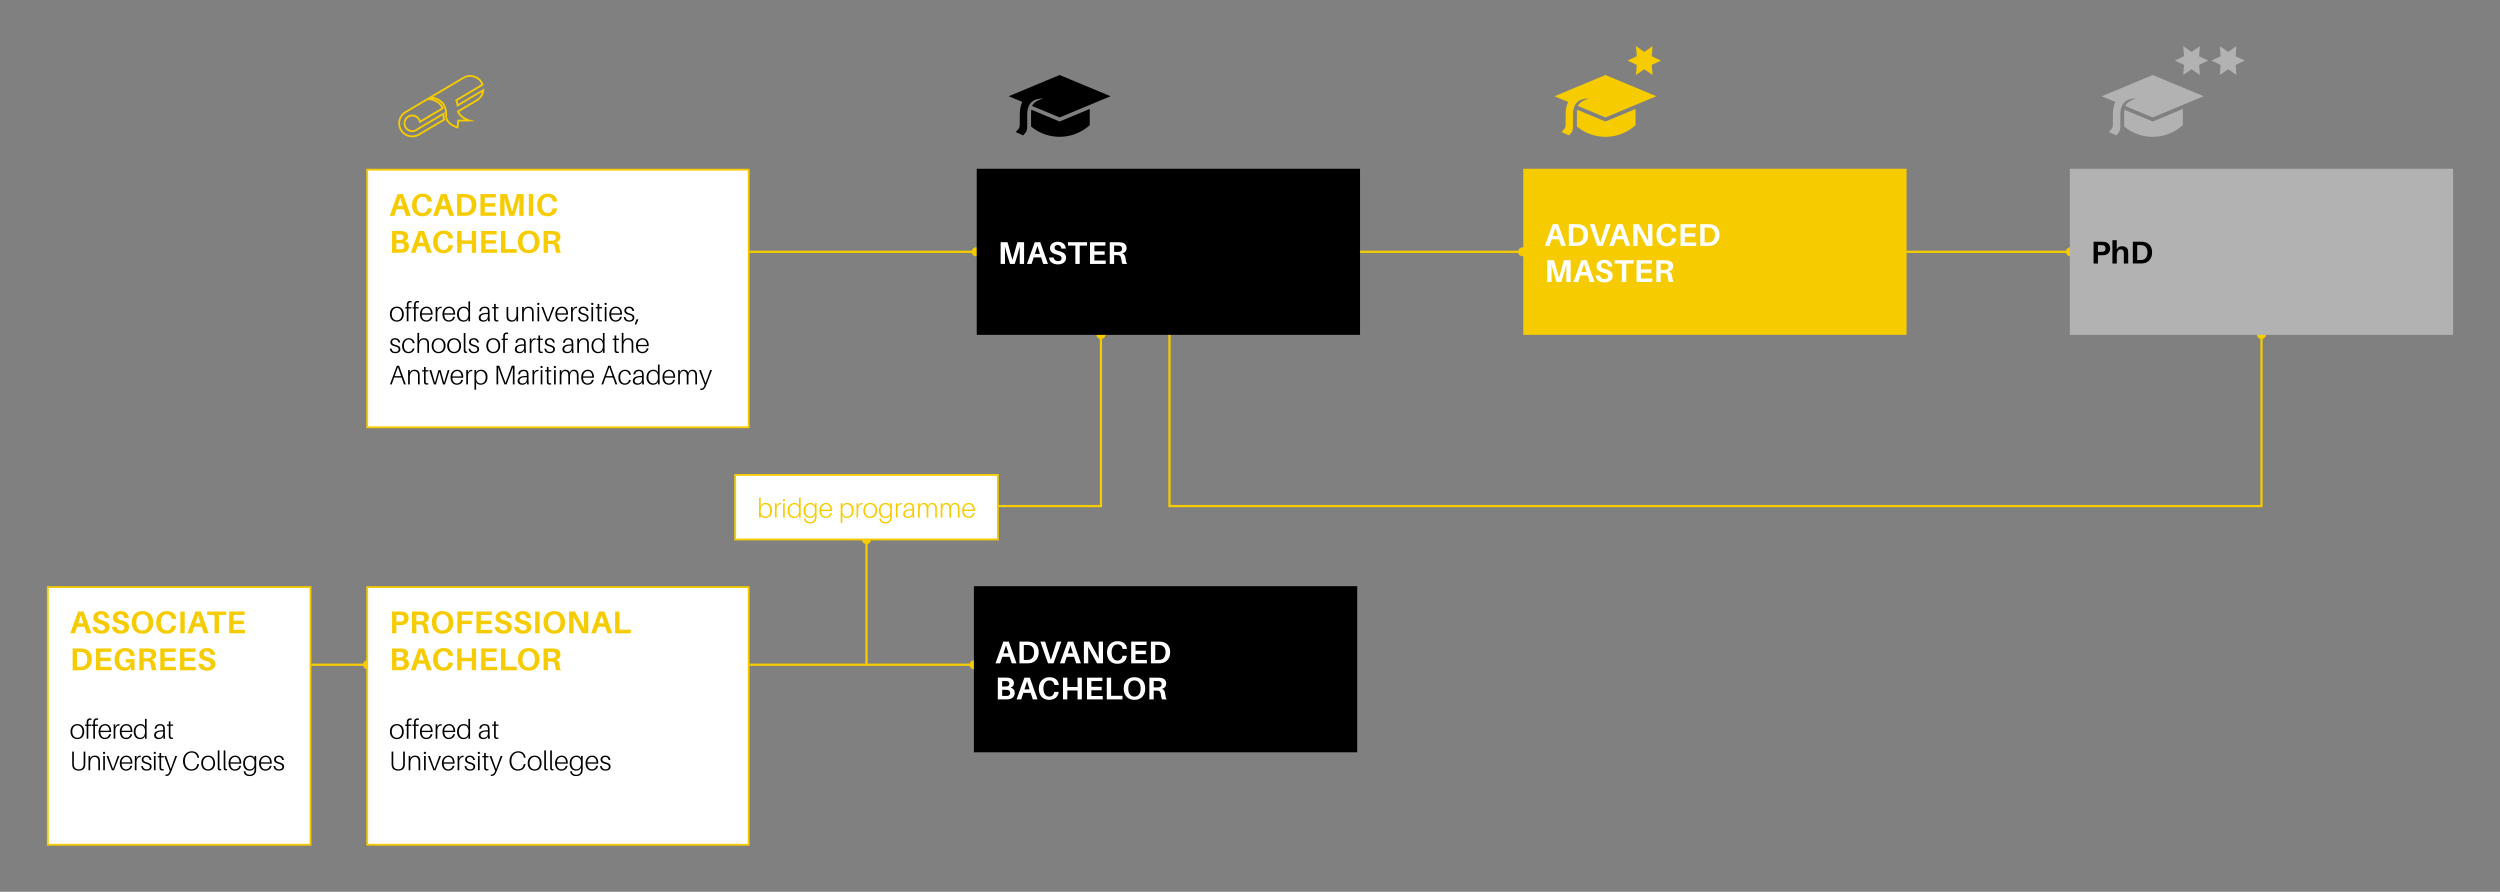 <?xml version="1.0" encoding="UTF-8"?>
<!-- Generator: Adobe Illustrator 24.1.2, SVG Export Plug-In . SVG Version: 6.00 Build 0)  -->
<svg preserveAspectRatio="xMidYMid slice" width="1640px" height="585px" xmlns="http://www.w3.org/2000/svg" xmlns:xlink="http://www.w3.org/1999/xlink" version="1.1" id="Laag_1" x="0px" y="0px" viewBox="0 0 1920 686" style="enable-background:new 0 0 1920 686;" xml:space="preserve">
<rect x="0" y="0" width="1920" height="686" fill="#808080" stroke="none"/>
<style type="text/css">
	.st0{fill:#FBDC6E;}
	.st1{fill:#FFFFFF;}
	.st2{fill:#F6CC00;}
	.st3{clip-path:url(#SVGID_2_);}
	.st4{fill:#B2B2B2;}
	.st5{clip-path:url(#SVGID_6_);}
	.st6{clip-path:url(#SVGID_8_);}
	.st7{clip-path:url(#SVGID_10_);}
	.st8{fill:#FAE066;}
	.st9{clip-path:url(#SVGID_13_);}
	.st10{clip-path:url(#SVGID_14_);}
	.st11{fill:#FEF4D3;}
	.st12{fill:#FCF0B2;}
	.st13{fill:#FDF6D1;}
	.st14{clip-path:url(#SVGID_18_);}
	.st15{clip-path:url(#SVGID_19_);}
	.st16{clip-path:url(#SVGID_20_);}
	.st17{clip-path:url(#SVGID_24_);}
	.st18{clip-path:url(#SVGID_25_);}
	.st19{clip-path:url(#SVGID_26_);}
	.st20{clip-path:url(#SVGID_30_);}
	.st21{clip-path:url(#SVGID_31_);}
	.st22{clip-path:url(#SVGID_32_);}
	.st23{clip-path:url(#SVGID_36_);}
	.st24{clip-path:url(#SVGID_37_);}
	.st25{clip-path:url(#SVGID_38_);}
	.st26{clip-path:url(#SVGID_42_);}
	.st27{clip-path:url(#SVGID_43_);}
	.st28{clip-path:url(#SVGID_44_);}
	.st29{clip-path:url(#SVGID_48_);}
	.st30{clip-path:url(#SVGID_49_);}
	.st31{clip-path:url(#SVGID_50_);}
	.st32{clip-path:url(#SVGID_54_);}
	.st33{clip-path:url(#SVGID_55_);}
	.st34{clip-path:url(#SVGID_56_);}
	.st35{clip-path:url(#SVGID_60_);}
	.st36{clip-path:url(#SVGID_61_);}
	.st37{clip-path:url(#SVGID_62_);}
	.st38{clip-path:url(#SVGID_66_);}
	.st39{clip-path:url(#SVGID_67_);}
	.st40{clip-path:url(#SVGID_68_);}
	.st41{clip-path:url(#SVGID_72_);}
	.st42{clip-path:url(#SVGID_73_);}
	.st43{clip-path:url(#SVGID_74_);}
</style>
<g>
	<g>
		<path class="st2" d="M316.61,106.04c-0.3,0-0.61-0.01-0.91-0.04c-5.91-0.5-10.31-5.71-9.82-11.61c0.28-3.36,2.11-6.35,4.93-8.15    l0.02-0.01c0.11-0.07,0.22-0.14,0.34-0.21l0.25-0.15l45.25-26.79l0.03,0.06c1.67-0.76,3.51-1.09,5.35-0.93    c4.21,0.35,7.84,3.16,9.24,7.15l0.19,0.55l-20.15,11.95c0.26,0.8,0.47,1.65,0.62,2.54l20.03-11.88l-0.13,1.38    c-0.28,3.06-1.84,5.81-4.3,7.64l0.03,0.04l-1.09,0.66l-0.47-0.54l0,0l0.36,0.6l-13.72,8.12c1.67,4.1,7.75,5.94,7.82,5.96    l4.51,1.33l-12.41,0.16l-0.58,5.49l-0.81-0.23c-0.39-0.11-9.58-2.83-9.26-9.55c0.45-9.51-5.28-12.32-8.93-13.14l-0.21,0.13    c2.3,0.69,6.18,2.49,7.87,6.94l0.21,0.56l-18.85,11.18l-0.19-0.99c-0.45-2.31-2.41-4.06-4.75-4.25c-1.41-0.12-2.78,0.32-3.87,1.23    s-1.74,2.19-1.86,3.6c-0.24,2.91,1.93,5.48,4.84,5.72c1.39,0.12,2.76-0.31,3.84-1.21l0.09-0.07l21.31-12.64l0.02,1.22    c0.01,0.61-0.01,1.16-0.05,1.69c-0.08,0.94,0.02,1.85,0.3,2.72l0.17,0.54l-19.71,11.67c-0.05,0.03-0.1,0.06-0.15,0.09l-0.19,0.11    l0,0C320.19,105.58,318.42,106.04,316.61,106.04z M312.75,86.72l0.01,0.02l-0.64,0.36c-2.76,1.51-4.56,4.28-4.83,7.4    c-0.43,5.13,3.39,9.65,8.52,10.08c2.03,0.17,4.04-0.32,5.78-1.43l0.55-0.35l0.02,0.02l18-10.65c-0.22-0.88-0.29-1.79-0.21-2.72    c0.01-0.1,0.02-0.2,0.02-0.3l-19.11,11.33c-1.36,1.11-3.07,1.65-4.82,1.5c-3.69-0.31-6.44-3.57-6.13-7.26    c0.15-1.79,0.99-3.41,2.36-4.57c1.37-1.16,3.11-1.71,4.9-1.56c2.64,0.22,4.89,2,5.77,4.45l16.15-9.58    c-2.3-5.07-8.21-5.89-8.27-5.89l-2.02-0.26l3.93-2.37l0.27,0.06c3.28,0.67,10.87,3.45,10.33,14.65c-0.22,4.55,5.31,7.05,7.43,7.84    l0.53-5.02l5.58-0.07c-2.2-1.17-4.87-3.13-5.76-6.08l-0.16-0.53l14.7-8.7l0.02,0.02l0.1-0.07l-0.01-0.02l0.45-0.28    c2-1.3,3.4-3.26,3.98-5.51L350.8,82.72l-0.12-1.1c-0.15-1.4-0.45-2.69-0.88-3.84l-0.21-0.56l20.14-11.94    c-1.34-3.18-4.35-5.38-7.81-5.67c-1.8-0.15-3.59,0.22-5.18,1.07l-0.2,0.11L312.75,86.72z"></path>
	</g>
	<g>
		<path d="M792.03,84.8c-0.13,1.25-0.17,2.73-0.17,4.55v8.38c13.11,10.88,32.34,10.53,45.05-1.04c0-4.15,0-8.3,0-12.45l-23.13,9.64    L792.03,84.8L792.03,84.8z"></path>
	</g>
	<g>
		<path d="M813.78,58.17l-39.12,16.3l10.49,4.37c-1.15,2.34-1.98,5.52-1.98,9.84v7.91c0,0,0,1.01-0.23,1.67    c-0.28,0.81-0.86,1.45-0.86,1.45l-1.94,2.29l5.72,2.55l1.79-2.23c0,0,0.69-0.92,0.95-1.77c0.26-0.85,0.29-2.13,0.29-2.13v-9.74    c0-10.51,6.62-12.38,10.91-12.38l1.39,0.02c-1.3,0.28-3.48,0.93-5.48,2.23c-0.47,0.31-0.93,0.64-1.37,1.03    c-0.78,0.68-1.31,1.44-1.68,2.38l21.13,8.8l23.13-9.63l16-6.66L813.78,58.17L813.78,58.17z"></path>
	</g>
	<g>
		<path class="st4" d="M1631.53,84.8c-0.13,1.25-0.17,2.73-0.17,4.55v8.38c13.11,10.88,32.34,10.53,45.05-1.04c0-4.15,0-8.3,0-12.45    l-23.13,9.64L1631.53,84.8L1631.53,84.8z"></path>
	</g>
	<g>
		<path class="st4" d="M1653.28,58.17l-39.12,16.3l10.49,4.37c-1.15,2.34-1.97,5.52-1.97,9.84v7.91c0,0-0.01,1.01-0.24,1.67    c-0.27,0.81-0.85,1.45-0.85,1.45l-1.95,2.29l5.72,2.55l1.8-2.23c0,0,0.68-0.92,0.94-1.77c0.27-0.85,0.3-2.13,0.3-2.13v-9.74    c0-10.51,6.62-12.38,10.91-12.38l1.38,0.02c-1.29,0.28-3.47,0.93-5.48,2.23c-0.47,0.31-0.93,0.64-1.37,1.03    c-0.77,0.68-1.31,1.44-1.68,2.38l21.12,8.8l23.13-9.63l16-6.66L1653.28,58.17L1653.28,58.17z"></path>
	</g>
	<g>
		<polygon class="st4" points="1689.53,35.97 1683.12,40.41 1676.71,35.97 1677.35,43.74 1670.3,47.07 1677.35,50.4 1676.71,58.17     1683.12,53.73 1689.53,58.17 1688.88,50.4 1695.93,47.07 1688.88,43.74 1689.53,35.97   "></polygon>
	</g>
	<g>
		<polygon class="st4" points="1717.61,35.97 1711.2,40.41 1704.8,35.97 1705.44,43.74 1698.39,47.07 1705.44,50.4 1704.8,58.17     1711.2,53.73 1717.61,58.17 1716.97,50.4 1724.02,47.07 1716.97,43.74 1717.61,35.97   "></polygon>
	</g>
	<g>
		<rect x="1362.96" y="193.08" class="st2" width="227.13" height="1.73"></rect>
	</g>
	<g>
		<path class="st2" d="M1586.63,193.94c0-1.91,1.55-3.46,3.46-3.46c1.91,0,3.46,1.55,3.46,3.46c0,1.91-1.55,3.46-3.46,3.46    C1588.18,197.4,1586.63,195.85,1586.63,193.94L1586.63,193.94z"></path>
	</g>
	<g>
		<rect x="1044.5" y="193.08" class="st2" width="124.9" height="1.73"></rect>
	</g>
	<g>
		<path class="st2" d="M1165.94,193.94c0-1.91,1.55-3.46,3.46-3.46s3.46,1.55,3.46,3.46c0,1.91-1.55,3.46-3.46,3.46    S1165.94,195.85,1165.94,193.94L1165.94,193.94z"></path>
	</g>
	<g>
		<rect x="575.68" y="193.08" class="st2" width="173.97" height="1.73"></rect>
	</g>
	<g>
		<path class="st2" d="M746.19,193.94c0-1.91,1.55-3.46,3.46-3.46c1.91,0,3.46,1.55,3.46,3.46c0,1.91-1.55,3.46-3.46,3.46    C747.74,197.4,746.19,195.85,746.19,193.94L746.19,193.94z"></path>
	</g>
	<g>
		<rect x="575.68" y="510.21" class="st2" width="172.48" height="1.73"></rect>
	</g>
	<g>
		<path class="st2" d="M744.7,511.07c0-1.91,1.55-3.46,3.46-3.46c1.91,0,3.46,1.55,3.46,3.46c0,1.91-1.55,3.46-3.46,3.46    C746.25,514.53,744.7,512.98,744.7,511.07L744.7,511.07z"></path>
	</g>
	<g>
		<rect x="239.15" y="510.21" class="st2" width="43.12" height="1.73"></rect>
	</g>
	<g>
		<path class="st2" d="M278.8,511.07c0-1.91,1.55-3.46,3.46-3.46c1.91,0,3.46,1.55,3.46,3.46c0,1.91-1.55,3.46-3.46,3.46    C280.35,514.53,278.8,512.98,278.8,511.07L278.8,511.07z"></path>
	</g>
	<g>
		<polygon class="st2" points="1737.67,390.09 897.31,390.09 897.31,257.72 899.04,257.72 899.04,388.36 1735.94,388.36     1735.94,257.52 1737.67,257.52   "></polygon>
	</g>
	<g>
		<path class="st2" d="M1736.81,260.98c-1.91,0-3.46-1.55-3.46-3.46c0-1.91,1.55-3.46,3.46-3.46c1.92,0,3.47,1.55,3.47,3.46    C1740.28,259.43,1738.73,260.98,1736.81,260.98L1736.81,260.98z"></path>
	</g>
	<g>
		<rect x="664.62" y="415.01" class="st2" width="1.73" height="96.06"></rect>
	</g>
	<g>
		<path class="st2" d="M665.48,418.47c-1.91,0-3.46-1.55-3.46-3.46c0-1.91,1.55-3.46,3.46-3.46c1.91,0,3.46,1.55,3.46,3.46    C668.95,416.92,667.4,418.47,665.48,418.47L665.48,418.47z"></path>
	</g>
	<g>
		<path class="st2" d="M1211.21,84.8c-0.13,1.25-0.17,2.73-0.17,4.55v8.38c13.11,10.88,32.34,10.53,45.05-1.04c0-4.15,0-8.3,0-12.45    l-23.13,9.64L1211.21,84.8L1211.21,84.8z"></path>
	</g>
	<g>
		<path class="st2" d="M1232.96,58.17l-39.12,16.3l10.49,4.37c-1.15,2.34-1.97,5.52-1.97,9.84v7.91c0,0-0.01,1.01-0.24,1.67    c-0.27,0.81-0.86,1.45-0.86,1.45l-1.94,2.29l5.72,2.55l1.79-2.23c0,0,0.69-0.92,0.95-1.77c0.27-0.85,0.3-2.13,0.3-2.13v-9.74    c0-10.51,6.62-12.38,10.91-12.38l1.38,0.02c-1.3,0.28-3.47,0.93-5.48,2.23c-0.47,0.31-0.93,0.64-1.37,1.03    c-0.78,0.68-1.31,1.44-1.68,2.38l21.12,8.8l23.13-9.63l16-6.66L1232.96,58.17L1232.96,58.17z"></path>
	</g>
	<g>
		<polygon class="st2" points="1269.2,35.97 1262.8,40.41 1256.39,35.97 1257.03,43.74 1249.98,47.07 1257.03,50.4 1256.39,58.17     1262.8,53.73 1269.2,58.17 1268.56,50.4 1275.61,47.07 1268.56,43.74 1269.2,35.97   "></polygon>
	</g>
	<g>
		<polygon class="st2" points="846.39,390.09 767.06,390.09 767.06,388.36 844.66,388.36 844.66,257.52 846.39,257.52   "></polygon>
	</g>
	<g>
		<path class="st2" d="M845.52,260.98c1.91,0,3.46-1.55,3.46-3.46c0-1.91-1.55-3.46-3.46-3.46c-1.91,0-3.46,1.55-3.46,3.46    C842.06,259.43,843.61,260.98,845.52,260.98L845.52,260.98z"></path>
	</g>
	<g>
		<polygon points="747.96,450.75 747.96,578.31 1042.33,578.31 1042.33,450.75 747.96,450.75   "></polygon>
	</g>
	<g>
		<polygon class="st1" points="282.02,451.46 282.02,649.32 574.97,649.32 574.97,451.46 282.02,451.46   "></polygon>
	</g>
	<g>
		<path class="st2" d="M575.68,650.03H281.31V450.75h294.37V650.03z M282.73,648.61h291.53V452.17H282.73V648.61z"></path>
	</g>
	<g>
		<polygon class="st1" points="36.71,451.46 36.71,649.32 238.44,649.32 238.44,451.46 36.71,451.46   "></polygon>
	</g>
	<g>
		<path class="st2" d="M239.15,650.03H36V450.75h203.15V650.03z M37.42,648.61h200.31V452.17H37.42V648.61z"></path>
	</g>
	<g>
		<polygon class="st4" points="1589.63,130.16 1589.63,257.72 1884,257.72 1884,130.16 1589.63,130.16   "></polygon>
	</g>
	<g>
		<polygon class="st1" points="282.02,130.87 282.02,328.73 574.97,328.73 574.97,130.87 282.02,130.87   "></polygon>
	</g>
	<g>
		<path class="st2" d="M575.68,329.44H281.31V130.16h294.37V329.44z M282.73,328.02h291.53V131.58H282.73V328.02z"></path>
	</g>
	<g>
		<polygon points="750.12,130.16 750.12,257.72 1044.5,257.72 1044.5,130.16 750.12,130.16   "></polygon>
	</g>
	<g>
		<polygon class="st1" points="564.62,365.3 564.62,414.89 766.35,414.89 766.35,365.3 564.62,365.3   "></polygon>
	</g>
	<g>
		<path class="st2" d="M767.06,415.6H563.91v-51.01h203.15V415.6z M565.33,414.18h200.31v-48.17H565.33V414.18z"></path>
	</g>
	<g>
		<polygon class="st2" points="1169.88,130.16 1169.88,257.72 1464.25,257.72 1464.25,130.16 1169.88,130.16   "></polygon>
	</g>
	<g>
		<path class="st1" d="M776.1,528.69c1.67-0.58,2.59-1.72,2.59-3.44c0-2.25-1.5-3.83-4.22-4.17c-0.82-0.1-1.31-0.1-2.16-0.1h-5.98    v16.72h6.08c0.95,0,1.48,0,2.33-0.1c2.23-0.31,4.58-1.79,4.58-4.9C779.32,530.56,778.25,529.25,776.1,528.69L776.1,528.69z     M769.67,523.6h2.42c0.39,0,0.82,0.02,1.21,0.07c1.11,0.15,1.89,0.75,1.89,2.01c0,1.21-0.6,1.89-1.82,2.08    c-0.39,0.05-0.77,0.07-1.19,0.07h-2.52V523.6L769.67,523.6z M773.7,535.04c-0.32,0.02-0.73,0.02-1.11,0.02h-2.91v-4.73h2.79    c0.39,0,0.78,0.02,1.19,0.07c1.21,0.12,2.16,0.78,2.16,2.33C775.8,534.15,774.86,534.94,773.7,535.04L773.7,535.04z     M791.55,532.67l1.65,5.04h3.63l-5.91-16.72h-4.19l-6.03,16.72h3.56l1.67-5.04H791.55L791.55,532.67z M788.77,523.85l1.94,6.18    h-3.92L788.77,523.85L788.77,523.85z M805.9,520.65c-4.63,0-8.09,3.32-8.09,8.8c0,5.33,3.2,8.6,7.85,8.6c4.29,0,7-2.33,7.37-5.89    l0.02-0.24h-3.32l-0.05,0.24c-0.44,2.08-1.7,3.39-3.88,3.39c-2.54,0-4.46-2.13-4.46-6.3c0-3.81,1.82-6.11,4.51-6.11    c2.23,0,3.49,1.21,3.9,3.27l0.05,0.24h3.34l-0.02-0.24C812.78,523.12,810.43,520.65,805.9,520.65L805.9,520.65z M830.86,520.99    h-3.32v7.2h-7.83v-7.2h-3.34v16.72h3.34v-6.86h7.83v6.86h3.32V520.99L830.86,520.99z M846.9,535.07h-8.72v-4.41h7.88v-2.64h-7.88    v-4.41h8.48v-2.62h-11.83v16.72h12.07V535.07L846.9,535.07z M862.07,534.92h-8.72v-13.93H850v16.72h12.07V534.92L862.07,534.92z     M871.27,520.65c-5.16,0-8.26,3.44-8.26,8.7c0,5.23,3.1,8.7,8.26,8.7c5.14,0,8.26-3.47,8.26-8.7    C879.54,524.09,876.41,520.65,871.27,520.65L871.27,520.65z M871.27,535.55c-2.98,0-4.77-2.3-4.77-6.2c0-3.93,1.79-6.2,4.77-6.2    c2.96,0,4.75,2.28,4.75,6.2C876.02,533.25,874.23,535.55,871.27,535.55L871.27,535.55z M894.83,533.49    c-0.19-1.87-0.82-3.25-2.47-3.88c1.99-0.56,3.27-1.91,3.27-4.07c0-2.88-1.96-4.14-4.39-4.43c-0.82-0.1-1.45-0.12-2.42-0.12h-6.11    v16.72h3.34v-6.74h1.94c0.44,0,0.85,0,1.31,0.02c1.36,0.1,2.04,1.19,2.25,2.98c0.17,1.58,0.41,2.59,0.82,3.73h3.66    C895.36,536.76,895.04,535.53,894.83,533.49L894.83,533.49z M886.06,528.47v-4.87h2.45c0.61,0,1.02,0.02,1.4,0.07    c1.31,0.17,2.21,0.75,2.21,2.37c0,1.62-1.07,2.28-2.4,2.4c-0.36,0.02-0.77,0.02-1.36,0.02H886.06L886.06,528.47z"></path>
	</g>
	<g>
		<path class="st1" d="M775.39,504.97l1.65,5.04h3.63l-5.91-16.72h-4.19l-6.03,16.72h3.56l1.67-5.04H775.39L775.39,504.97z     M772.61,496.15l1.94,6.18h-3.93L772.61,496.15L772.61,496.15z M790.85,493.39c-0.85-0.1-1.23-0.1-2.13-0.1h-5.77v16.72h5.72    c0.9,0,1.28,0,2.13-0.1c3.88-0.46,6.93-3.37,6.93-8.48C797.73,496.32,794.73,493.85,790.85,493.39L790.85,493.39z M790.05,507.3    c-0.53,0.07-1.04,0.07-1.77,0.07h-1.99v-11.46h2.03c0.75,0,1.24,0.02,1.79,0.1c2.47,0.31,4.07,2.18,4.07,5.48    C794.2,504.9,792.55,506.99,790.05,507.3L790.05,507.3z M809.1,510.01l6.03-16.72h-3.56l-4.51,14.15l-4.43-14.15h-3.64l5.91,16.72    H809.1L809.1,510.01z M824.87,504.97l1.65,5.04h3.64l-5.91-16.72h-4.19l-6.03,16.72h3.56l1.67-5.04H824.87L824.87,504.97z     M822.09,496.15l1.94,6.18h-3.93L822.09,496.15L822.09,496.15z M847.12,510.01l-0.02-16.72h-3.32v7.68c0,1.43,0.02,3.47,0.12,5.26    l-7.03-12.94h-4.43v16.72h3.34v-7.56c0-1.41-0.02-3.32-0.12-5.14l6.88,12.7H847.12L847.12,510.01z M858.26,492.96    c-4.63,0-8.09,3.32-8.09,8.8c0,5.33,3.2,8.6,7.85,8.6c4.29,0,7-2.33,7.37-5.89l0.02-0.24h-3.32l-0.05,0.24    c-0.44,2.08-1.7,3.39-3.88,3.39c-2.54,0-4.46-2.13-4.46-6.3c0-3.8,1.82-6.11,4.51-6.11c2.23,0,3.49,1.21,3.9,3.27l0.05,0.24h3.34    l-0.03-0.24C865.14,495.43,862.79,492.96,858.26,492.96L858.26,492.96z M880.8,507.37h-8.72v-4.41h7.88v-2.64h-7.88v-4.41h8.48    v-2.62h-11.82v16.72h12.07V507.37L880.8,507.37z M891.8,493.39c-0.85-0.1-1.24-0.1-2.13-0.1h-5.77v16.72h5.72    c0.9,0,1.28,0,2.13-0.1c3.88-0.46,6.93-3.37,6.93-8.48C898.68,496.32,895.67,493.85,891.8,493.39L891.8,493.39z M891,507.3    c-0.53,0.07-1.04,0.07-1.77,0.07h-1.99v-11.46h2.04c0.75,0,1.24,0.02,1.79,0.1c2.47,0.31,4.07,2.18,4.07,5.48    C895.14,504.9,893.49,506.99,891,507.3L891,507.3z"></path>
	</g>
	<g>
		<path d="M310.93,577.81h-1.29v9.14c0,0.46-0.02,0.87-0.06,1.27c-0.17,1.81-1.35,3.18-3.74,3.18c-2.41,0-3.59-1.37-3.76-3.18    c-0.04-0.4-0.04-0.81-0.04-1.27v-9.14h-1.29v9.2c0,0.41,0,0.83,0.04,1.33c0.19,2.33,1.77,4.09,5.05,4.09    c3.26,0,4.86-1.77,5.03-4.09c0.04-0.5,0.06-0.91,0.06-1.33V577.81L310.93,577.81z M322.68,584.14c-0.21-2.01-1.54-3.28-3.86-3.28    c-1.23,0-2.2,0.33-3.1,1.23l-0.58,1.18v-2.12h-1.29v10.99h1.29v-5.46c0-3.43,1.6-4.76,3.43-4.76c1.85,0,2.68,1.06,2.83,2.55    c0.04,0.56,0.04,1.04,0.04,1.66v6h1.29v-6.15C322.72,585.1,322.72,584.7,322.68,584.14L322.68,584.14z M326.32,577.91    c-0.48,0-0.87,0.37-0.87,0.87c0,0.48,0.39,0.87,0.87,0.87c0.5,0,0.87-0.39,0.87-0.87C327.19,578.29,326.82,577.91,326.32,577.91    L326.32,577.91z M326.96,592.14v-10.99h-1.29v10.99H326.96L326.96,592.14z M338.7,581.15h-1.37l-3.61,10.03l-3.66-10.03h-1.41    l4.22,10.99h1.6L338.7,581.15L338.7,581.15z M349.12,586.35c0-3.03-1.6-5.48-4.67-5.48c-2.89,0-5.09,2.26-5.09,5.8    c0,3.86,2.14,5.77,4.88,5.77c2.2,0,4.22-1.21,4.73-3.76h-1.35c-0.39,1.81-1.77,2.74-3.3,2.74c-1.79,0-3.43-1.14-3.57-4.38h8.33    C349.12,586.7,349.12,586.49,349.12,586.35L349.12,586.35z M344.41,581.9c1.85,0,3.26,1.29,3.41,4.11h-7.06    C340.94,583.27,342.6,581.9,344.41,581.9L344.41,581.9z M355.41,580.9c-0.71,0-1.39,0.31-1.89,0.83l-0.79,1.41v-1.99h-1.29v10.99    h1.29v-6.17c0-2.93,1.41-4.11,3.32-3.97v-1.02C355.87,580.92,355.64,580.9,355.41,580.9L355.41,580.9z M360.86,580.86    c-2.16,0-3.66,1.25-3.66,3.14c0,1.89,1.56,2.66,3.45,3.16c2.14,0.52,2.93,1.12,2.93,2.35c0,1.27-1.14,1.91-2.53,1.91    c-1.47,0-2.66-0.64-2.97-2.51h-1.33c0.31,2.49,2.04,3.53,4.22,3.53c2.26,0,3.92-1.08,3.92-3.03c0-1.85-1.2-2.76-3.74-3.39    c-1.58-0.39-2.62-0.89-2.62-2.16c0-1.21,0.89-1.95,2.22-1.95c1.47,0,2.37,0.81,2.68,2.33h1.35    C364.53,582.3,363.24,580.86,360.86,580.86L360.86,580.86z M367.73,577.91c-0.48,0-0.87,0.37-0.87,0.87    c0,0.48,0.39,0.87,0.87,0.87c0.5,0,0.87-0.39,0.87-0.87C368.6,578.29,368.23,577.91,367.73,577.91L367.73,577.91z M368.37,592.14    v-10.99h-1.29v10.99H368.37L368.37,592.14z M373.11,582.23h2.1v-1h-2.1v-2.43h-1.29v2.43h-1.41v1h1.41v6.92    c0,0.62,0,1.04,0.02,1.41c0.1,1.2,0.75,1.74,1.97,1.74c0.44,0,0.89-0.02,1.33-0.1v-0.96c-1.47,0.19-1.93-0.08-2.02-1.14    c-0.02-0.29-0.02-0.52-0.02-0.98V582.23L373.11,582.23z M385.9,581.15h-1.41l-3.53,10.03l-3.55-10.03h-1.45l4.34,11.4l-0.23,0.58    c-0.71,1.77-1.45,2.28-2.45,2.28c-0.23,0-0.44,0-0.71-0.04v1.06c0.25,0.06,0.48,0.06,0.85,0.06c1.56,0,2.62-0.87,3.74-3.78    L385.9,581.15L385.9,581.15z M397.97,577.52c-3.93,0-6.67,3.12-6.67,7.52c0,4.36,2.45,7.39,6.38,7.39c3.65,0,5.52-2.2,5.9-4.84    l0.02-0.21h-1.29l-0.04,0.21c-0.44,2.2-1.85,3.8-4.51,3.8c-2.91,0-5.03-2.43-5.03-6.42c0-3.9,2.22-6.42,5.17-6.42    c2.55,0,3.99,1.54,4.42,3.72l0.04,0.21h1.29l-0.02-0.21C403.27,579.55,401.42,577.52,397.97,577.52L397.97,577.52z M410.6,580.86    c-3.49,0-5.34,2.56-5.34,5.8c0,3.22,1.85,5.77,5.34,5.77s5.34-2.55,5.34-5.77C415.94,583.42,414.09,580.86,410.6,580.86    L410.6,580.86z M410.6,591.41c-2.28,0-3.92-1.77-3.92-4.76s1.64-4.76,3.92-4.76c2.28,0,3.93,1.77,3.93,4.76    S412.88,591.41,410.6,591.41L410.6,591.41z M419.28,576.87h-1.29v12.4c0,0.66,0,1.1,0.02,1.47c0.06,1.18,0.71,1.47,1.56,1.47    c0.33,0,0.69,0,1.02-0.06v-0.96c-0.93,0.1-1.25-0.08-1.29-0.79c-0.02-0.33-0.02-0.71-0.02-1.18V576.87L419.28,576.87z     M423.83,576.87h-1.29v12.4c0,0.66,0,1.1,0.02,1.47c0.06,1.18,0.71,1.47,1.56,1.47c0.33,0,0.68,0,1.02-0.06v-0.96    c-0.93,0.1-1.25-0.08-1.29-0.79c-0.02-0.33-0.02-0.71-0.02-1.18V576.87L423.83,576.87z M436.04,586.35c0-3.03-1.6-5.48-4.67-5.48    c-2.89,0-5.09,2.26-5.09,5.8c0,3.86,2.14,5.77,4.88,5.77c2.2,0,4.22-1.21,4.73-3.76h-1.35c-0.39,1.81-1.76,2.74-3.3,2.74    c-1.79,0-3.43-1.14-3.57-4.38H436C436.04,586.7,436.04,586.49,436.04,586.35L436.04,586.35z M431.33,581.9    c1.85,0,3.26,1.29,3.41,4.11h-7.06C427.86,583.27,429.52,581.9,431.33,581.9L431.33,581.9z M447.51,581.13h-1.29v1.91l-0.68-1.18    c-0.69-0.66-1.75-1-2.83-1c-2.78,0-5.23,1.93-5.23,5.92c0,3.26,1.83,5.65,4.9,5.65c1.27,0,2.35-0.35,3.12-1.12l0.73-1.2v0.27    c0,0.58,0,1.02-0.02,1.62c-0.08,2.18-1.33,3.57-3.66,3.57c-1.85,0-3.16-0.87-3.34-2.49l-0.04-0.25h-1.29l0.02,0.25    c0.27,2.39,1.93,3.51,4.65,3.51c3.01,0,4.84-1.72,4.94-4.65c0.02-0.64,0.02-1.5,0.02-2.58V581.13L447.51,581.13z M442.56,591.41    c-2.41,0-3.68-2.16-3.68-4.8c0-2.97,1.62-4.71,3.82-4.71c1.62,0,3.51,1.06,3.51,4.17v0.83    C446.22,590.23,444.51,591.41,442.56,591.41L442.56,591.41z M459.45,586.35c0-3.03-1.6-5.48-4.67-5.48c-2.89,0-5.09,2.26-5.09,5.8    c0,3.86,2.14,5.77,4.88,5.77c2.2,0,4.22-1.21,4.74-3.76h-1.35c-0.4,1.81-1.76,2.74-3.3,2.74c-1.79,0-3.43-1.14-3.57-4.38h8.33    C459.45,586.7,459.45,586.49,459.45,586.35L459.45,586.35z M454.73,581.9c1.85,0,3.26,1.29,3.41,4.11h-7.06    C451.26,583.27,452.93,581.9,454.73,581.9L454.73,581.9z M464.89,580.86c-2.16,0-3.66,1.25-3.66,3.14c0,1.89,1.56,2.66,3.45,3.16    c2.14,0.52,2.93,1.12,2.93,2.35c0,1.27-1.14,1.91-2.53,1.91c-1.47,0-2.66-0.64-2.97-2.51h-1.33c0.31,2.49,2.04,3.53,4.22,3.53    c2.26,0,3.93-1.08,3.93-3.03c0-1.85-1.2-2.76-3.74-3.39c-1.58-0.39-2.62-0.89-2.62-2.16c0-1.21,0.89-1.95,2.22-1.95    c1.47,0,2.37,0.81,2.68,2.33h1.35C468.57,582.3,467.28,580.86,464.89,580.86L464.89,580.86z"></path>
	</g>
	<g>
		<path d="M304.78,556.63c-3.49,0-5.34,2.55-5.34,5.8c0,3.22,1.85,5.77,5.34,5.77c3.49,0,5.34-2.55,5.34-5.77    C310.12,559.19,308.27,556.63,304.78,556.63L304.78,556.63z M304.78,567.18c-2.28,0-3.92-1.77-3.92-4.76    c0-2.99,1.64-4.76,3.92-4.76c2.28,0,3.93,1.77,3.93,4.76C308.71,565.42,307.06,567.18,304.78,567.18L304.78,567.18z M313.73,554.6    c0.12-0.98,0.96-1.45,2.41-1.16v-1.08c-0.37-0.06-0.73-0.1-1.16-0.1c-1.35,0-2.37,0.79-2.53,2.3c-0.04,0.4-0.04,0.85-0.04,1.22    v1.23h-1.18v1.04h1.18v9.87h1.29v-9.87h2.24v-1.04h-2.24v-1.33C313.69,555.36,313.69,554.95,313.73,554.6L313.73,554.6z     M319.3,554.6c0.12-0.98,0.96-1.45,2.41-1.16v-1.08c-0.37-0.06-0.73-0.1-1.16-0.1c-1.35,0-2.37,0.79-2.53,2.3    c-0.04,0.4-0.04,0.85-0.04,1.22v1.23h-1.18v1.04h1.18v9.87h1.29v-9.87h2.24v-1.04h-2.24v-1.33    C319.26,555.36,319.26,554.95,319.3,554.6L319.3,554.6z M332.26,562.11c0-3.03-1.6-5.48-4.67-5.48c-2.89,0-5.09,2.26-5.09,5.8    c0,3.86,2.14,5.77,4.88,5.77c2.2,0,4.22-1.21,4.73-3.76h-1.35c-0.39,1.81-1.77,2.74-3.3,2.74c-1.79,0-3.43-1.14-3.57-4.38h8.33    C332.26,562.47,332.26,562.26,332.26,562.11L332.26,562.11z M327.54,557.67c1.85,0,3.26,1.29,3.41,4.11h-7.06    C324.07,559.04,325.73,557.67,327.54,557.67L327.54,557.67z M338.55,556.67c-0.71,0-1.39,0.31-1.89,0.83l-0.79,1.41v-1.99h-1.29    v10.99h1.29v-6.17c0-2.93,1.41-4.11,3.32-3.97v-1.02C339.01,556.69,338.78,556.67,338.55,556.67L338.55,556.67z M349.56,562.11    c0-3.03-1.6-5.48-4.67-5.48c-2.89,0-5.09,2.26-5.09,5.8c0,3.86,2.14,5.77,4.88,5.77c2.2,0,4.22-1.21,4.73-3.76h-1.35    c-0.39,1.81-1.77,2.74-3.3,2.74c-1.79,0-3.43-1.14-3.57-4.38h8.33C349.56,562.47,349.56,562.26,349.56,562.11L349.56,562.11z     M344.84,557.67c1.85,0,3.26,1.29,3.41,4.11h-7.06C341.37,559.04,343.04,557.67,344.84,557.67L344.84,557.67z M361.02,552.64    h-1.29v6.17l-0.68-1.18c-0.69-0.66-1.75-1-2.83-1c-2.78,0-5.23,1.93-5.23,5.92c0,3.26,1.83,5.65,4.9,5.65    c1.27,0,2.35-0.35,3.11-1.12l0.73-1.21v2.04h1.29V552.64L361.02,552.64z M356.08,567.18c-2.41,0-3.68-2.16-3.68-4.8    c0-2.97,1.62-4.71,3.82-4.71c1.62,0,3.51,1.06,3.51,4.17v0.83C359.73,566,358.03,567.18,356.08,567.18L356.08,567.18z     M374.92,567.91h1.29c-0.15-1.31-0.21-2.1-0.21-3.07v-3.84c0-0.52,0-0.98-0.04-1.45c-0.17-1.81-1.31-2.91-3.74-2.91    c-2.33,0-3.97,1.39-4.11,3.55h1.35c0.17-1.7,1.25-2.51,2.76-2.51c1.58,0,2.35,0.73,2.45,1.99c0.04,0.44,0.04,0.85,0.04,1.35v0.4    H374c-3.97,0-6.36,1.22-6.36,3.74c0,1.99,1.45,3.05,3.49,3.05c1.2,0,2.28-0.35,3.05-1.12l0.54-1.16L374.92,567.91L374.92,567.91z     M371.53,567.18c-1.6,0-2.47-0.75-2.47-2.14c0-2.12,2.55-2.85,5.65-2.64v1.27C374.71,565.73,373.44,567.18,371.53,567.18    L371.53,567.18z M380.73,558h2.1v-1h-2.1v-2.43h-1.29v2.43h-1.41v1h1.41v6.92c0,0.62,0,1.04,0.02,1.41    c0.1,1.21,0.75,1.74,1.97,1.74c0.44,0,0.89-0.02,1.33-0.1v-0.96c-1.48,0.19-1.93-0.08-2.02-1.14c-0.02-0.29-0.02-0.52-0.02-0.98    V558L380.73,558z"></path>
	</g>
	<g>
		<path class="st2" d="M310.86,506.28c1.67-0.58,2.59-1.72,2.59-3.44c0-2.25-1.5-3.83-4.22-4.17c-0.82-0.1-1.31-0.1-2.16-0.1h-5.99    v16.72h6.08c0.95,0,1.48,0,2.33-0.1c2.23-0.32,4.58-1.79,4.58-4.89C314.08,508.15,313.02,506.84,310.86,506.28L310.86,506.28z     M304.44,501.2h2.42c0.39,0,0.82,0.02,1.21,0.07c1.12,0.15,1.89,0.75,1.89,2.01c0,1.21-0.6,1.89-1.82,2.08    c-0.39,0.05-0.77,0.07-1.19,0.07h-2.52V501.2L304.44,501.2z M308.46,512.63c-0.32,0.02-0.73,0.02-1.12,0.02h-2.91v-4.73h2.79    c0.39,0,0.78,0.02,1.19,0.07c1.21,0.12,2.16,0.77,2.16,2.33C310.57,511.74,309.62,512.54,308.46,512.63L308.46,512.63z     M326.32,510.26l1.65,5.04h3.64l-5.91-16.72h-4.19l-6.03,16.72h3.56l1.67-5.04H326.32L326.32,510.26z M323.53,501.44l1.94,6.18    h-3.93L323.53,501.44L323.53,501.44z M340.67,498.24c-4.63,0-8.09,3.32-8.09,8.8c0,5.33,3.2,8.6,7.85,8.6c4.29,0,7-2.33,7.37-5.89    l0.02-0.24h-3.32l-0.05,0.24c-0.44,2.08-1.7,3.39-3.88,3.39c-2.54,0-4.46-2.13-4.46-6.3c0-3.8,1.82-6.11,4.51-6.11    c2.23,0,3.49,1.21,3.9,3.27l0.05,0.24h3.34l-0.02-0.24C347.55,500.71,345.2,498.24,340.67,498.24L340.67,498.24z M365.62,498.58    h-3.32v7.2h-7.83v-7.2h-3.34v16.72h3.34v-6.86h7.83v6.86h3.32V498.58L365.62,498.58z M381.66,512.66h-8.72v-4.41h7.88v-2.64h-7.88    v-4.41h8.48v-2.62H369.6v16.72h12.07V512.66L381.66,512.66z M396.83,512.51h-8.72v-13.93h-3.34v16.72h12.07V512.51L396.83,512.51z     M406.04,498.24c-5.16,0-8.26,3.44-8.26,8.7c0,5.23,3.1,8.7,8.26,8.7c5.14,0,8.26-3.47,8.26-8.7    C414.3,501.68,411.18,498.24,406.04,498.24L406.04,498.24z M406.04,513.14c-2.98,0-4.77-2.3-4.77-6.2c0-3.93,1.79-6.2,4.77-6.2    c2.96,0,4.75,2.28,4.75,6.2C410.79,510.84,409,513.14,406.04,513.14L406.04,513.14z M429.59,511.08    c-0.19-1.87-0.82-3.25-2.47-3.88c1.99-0.56,3.27-1.91,3.27-4.07c0-2.88-1.96-4.14-4.39-4.43c-0.82-0.1-1.45-0.12-2.42-0.12h-6.11    v16.72h3.34v-6.74h1.94c0.44,0,0.85,0,1.31,0.02c1.36,0.1,2.03,1.19,2.25,2.98c0.17,1.58,0.41,2.59,0.82,3.73h3.66    C430.13,514.35,429.81,513.12,429.59,511.08L429.59,511.08z M420.82,506.07v-4.87h2.45c0.61,0,1.02,0.02,1.4,0.07    c1.31,0.17,2.2,0.75,2.2,2.37c0,1.62-1.07,2.28-2.4,2.4c-0.36,0.02-0.78,0.02-1.36,0.02H420.82L420.82,506.07z"></path>
	</g>
	<g>
		<path class="st2" d="M309.31,470.32c-0.82-0.1-1.45-0.12-2.42-0.12h-5.79v16.72h3.34v-6.3h2.45c0.97,0,1.6-0.02,2.42-0.12    c2.42-0.29,4.51-2.01,4.51-5.09C313.82,472.33,311.85,470.61,309.31,470.32L309.31,470.32z M308.32,477.9    c-0.36,0.05-0.87,0.07-1.48,0.07h-2.4v-5.14h2.4c0.61,0,1.11,0.02,1.48,0.07c1.16,0.17,1.99,0.92,1.99,2.5    C310.3,476.98,309.48,477.73,308.32,477.9L308.32,477.9z M328.55,482.7c-0.19-1.87-0.82-3.25-2.47-3.88    c1.99-0.56,3.27-1.91,3.27-4.07c0-2.88-1.96-4.14-4.39-4.43c-0.82-0.1-1.45-0.12-2.42-0.12h-6.11v16.72h3.34v-6.74h1.94    c0.44,0,0.85,0,1.31,0.02c1.36,0.1,2.03,1.19,2.25,2.98c0.17,1.57,0.41,2.59,0.82,3.73h3.66    C329.08,485.97,328.77,484.74,328.55,482.7L328.55,482.7z M319.78,477.69v-4.87h2.45c0.61,0,1.02,0.02,1.41,0.07    c1.31,0.17,2.21,0.75,2.21,2.38c0,1.62-1.07,2.28-2.4,2.4c-0.36,0.02-0.77,0.02-1.36,0.02H319.78L319.78,477.69z M339.86,469.86    c-5.16,0-8.26,3.44-8.26,8.7c0,5.23,3.1,8.7,8.26,8.7c5.14,0,8.26-3.47,8.26-8.7C348.13,473.3,345,469.86,339.86,469.86    L339.86,469.86z M339.86,484.76c-2.98,0-4.77-2.3-4.77-6.2c0-3.92,1.79-6.2,4.77-6.2c2.96,0,4.75,2.28,4.75,6.2    C344.61,482.46,342.82,484.76,339.86,484.76L339.86,484.76z M354.65,472.82h8.48v-2.62H351.3v16.72h3.34v-7.05h7.63v-2.64h-7.63    V472.82L354.65,472.82z M377.98,484.28h-8.72v-4.41h7.88v-2.64h-7.88v-4.41h8.48v-2.62h-11.83v16.72h12.07V484.28L377.98,484.28z     M386.63,469.86c-3.2,0-5.98,1.82-5.98,4.9c0,3.08,2.16,4.26,5.57,5.09c2.47,0.58,3.34,1.41,3.34,2.81c0,1.28-1.21,2.11-2.74,2.11    c-1.7,0-3.1-0.94-3.47-2.79h-3.42c0.32,3.51,2.93,5.28,6.93,5.28c3.3,0,6.18-1.79,6.18-4.94c0-2.69-1.65-4.39-5.33-5.23    c-2.67-0.63-3.56-1.33-3.56-2.74c0-1.36,1.02-1.99,2.35-1.99c1.75,0,2.69,1.07,2.88,2.76h3.42    C392.45,472.14,390.63,469.86,386.63,469.86L386.63,469.86z M401.6,469.86c-3.2,0-5.99,1.82-5.99,4.9c0,3.08,2.16,4.26,5.57,5.09    c2.47,0.58,3.34,1.41,3.34,2.81c0,1.28-1.21,2.11-2.74,2.11c-1.7,0-3.1-0.94-3.47-2.79h-3.42c0.32,3.51,2.93,5.28,6.93,5.28    c3.3,0,6.18-1.79,6.18-4.94c0-2.69-1.65-4.39-5.33-5.23c-2.67-0.63-3.56-1.33-3.56-2.74c0-1.36,1.02-1.99,2.35-1.99    c1.74,0,2.69,1.07,2.88,2.76h3.42C407.42,472.14,405.6,469.86,401.6,469.86L401.6,469.86z M414.37,486.92V470.2h-3.34v16.72    H414.37L414.37,486.92z M425.69,469.86c-5.16,0-8.26,3.44-8.26,8.7c0,5.23,3.1,8.7,8.26,8.7c5.14,0,8.26-3.47,8.26-8.7    C433.95,473.3,430.83,469.86,425.69,469.86L425.69,469.86z M425.69,484.76c-2.98,0-4.77-2.3-4.77-6.2c0-3.92,1.79-6.2,4.77-6.2    c2.96,0,4.75,2.28,4.75,6.2C430.44,482.46,428.65,484.76,425.69,484.76L425.69,484.76z M451.81,486.92l-0.03-16.72h-3.32v7.68    c0,1.43,0.02,3.47,0.12,5.26l-7.03-12.94h-4.43v16.72h3.34v-7.56c0-1.41-0.02-3.32-0.12-5.14l6.88,12.7H451.81L451.81,486.92z     M464.85,481.88l1.65,5.04h3.64l-5.91-16.72h-4.19l-6.03,16.72h3.56l1.67-5.04H464.85L464.85,481.88z M462.06,473.06l1.94,6.18    h-3.93L462.06,473.06L462.06,473.06z M484.47,484.13h-8.72V470.2h-3.34v16.72h12.07V484.13L484.47,484.13z"></path>
	</g>
	<g>
		<path d="M65.5,577.81h-1.27v9.14c0,0.46-0.02,0.87-0.06,1.27c-0.16,1.81-1.34,3.18-3.7,3.18c-2.39,0-3.56-1.37-3.72-3.18    c-0.04-0.4-0.04-0.81-0.04-1.27v-9.14h-1.27v9.2c0,0.41,0,0.83,0.04,1.33c0.19,2.33,1.75,4.09,5,4.09c3.23,0,4.81-1.77,4.98-4.09    c0.04-0.5,0.06-0.91,0.06-1.33V577.81L65.5,577.81z M76.72,584.14c-0.21-2.01-1.52-3.28-3.82-3.28c-1.21,0-2.18,0.33-3.06,1.23    l-0.58,1.18v-2.12h-1.27v10.99h1.27v-5.46c0-3.43,1.58-4.76,3.39-4.76c1.83,0,2.65,1.06,2.8,2.55c0.04,0.56,0.04,1.04,0.04,1.66v6    h1.27v-6.15C76.76,585.1,76.76,584.7,76.72,584.14L76.72,584.14z M79.91,577.91c-0.47,0-0.86,0.37-0.86,0.87    c0,0.48,0.39,0.87,0.86,0.87c0.49,0,0.86-0.39,0.86-0.87C80.77,578.29,80.4,577.91,79.91,577.91L79.91,577.91z M80.55,592.14    v-10.99h-1.27v10.99H80.55L80.55,592.14z M91.75,581.15H90.4l-3.58,10.03l-3.62-10.03h-1.4l4.17,10.99h1.58L91.75,581.15    L91.75,581.15z M101.66,586.35c0-3.03-1.58-5.48-4.63-5.48c-2.86,0-5.04,2.26-5.04,5.8c0,3.86,2.12,5.77,4.83,5.77    c2.18,0,4.17-1.21,4.69-3.76h-1.34c-0.39,1.81-1.75,2.74-3.27,2.74c-1.77,0-3.39-1.14-3.54-4.38h8.25    C101.66,586.7,101.66,586.49,101.66,586.35L101.66,586.35z M97,581.9c1.83,0,3.23,1.29,3.37,4.11h-6.99    C93.56,583.27,95.21,581.9,97,581.9L97,581.9z M107.48,580.9c-0.7,0-1.38,0.31-1.87,0.83l-0.78,1.41v-1.99h-1.27v10.99h1.27v-6.17    c0-2.93,1.4-4.11,3.29-3.97v-1.02C107.93,580.92,107.71,580.9,107.48,580.9L107.48,580.9z M112.46,580.86    c-2.14,0-3.62,1.25-3.62,3.14c0,1.89,1.54,2.66,3.41,3.16c2.12,0.52,2.9,1.12,2.9,2.35c0,1.27-1.13,1.91-2.51,1.91    c-1.46,0-2.63-0.64-2.94-2.51h-1.32c0.31,2.49,2.02,3.53,4.17,3.53c2.24,0,3.89-1.08,3.89-3.03c0-1.85-1.19-2.76-3.7-3.39    c-1.56-0.39-2.59-0.89-2.59-2.16c0-1.21,0.89-1.95,2.2-1.95c1.46,0,2.34,0.81,2.65,2.33h1.34    C116.1,582.3,114.82,580.86,112.46,580.86L112.46,580.86z M118.85,577.91c-0.47,0-0.86,0.37-0.86,0.87c0,0.48,0.39,0.87,0.86,0.87    c0.49,0,0.86-0.39,0.86-0.87C119.72,578.29,119.35,577.91,118.85,577.91L118.85,577.91z M119.49,592.14v-10.99h-1.27v10.99H119.49    L119.49,592.14z M123.77,582.23h2.08v-1h-2.08v-2.43h-1.28v2.43h-1.4v1h1.4v6.92c0,0.62,0,1.04,0.02,1.41    c0.1,1.2,0.74,1.74,1.95,1.74c0.43,0,0.88-0.02,1.32-0.1v-0.96c-1.46,0.19-1.91-0.08-1.99-1.14c-0.02-0.29-0.02-0.52-0.02-0.98    V582.23L123.77,582.23z M136.02,581.15h-1.4l-3.5,10.03l-3.52-10.03h-1.44l4.3,11.4l-0.23,0.58c-0.7,1.77-1.44,2.28-2.43,2.28    c-0.23,0-0.43,0-0.7-0.04v1.06c0.25,0.06,0.47,0.06,0.84,0.06c1.54,0,2.59-0.87,3.7-3.78L136.02,581.15L136.02,581.15z     M147.22,577.52c-3.93,0-6.67,3.12-6.67,7.52c0,4.36,2.45,7.39,6.38,7.39c3.65,0,5.52-2.2,5.9-4.84l0.02-0.21h-1.29l-0.04,0.21    c-0.44,2.2-1.85,3.8-4.51,3.8c-2.91,0-5.03-2.43-5.03-6.42c0-3.9,2.22-6.42,5.17-6.42c2.55,0,3.99,1.54,4.42,3.72l0.04,0.21h1.29    l-0.02-0.21C152.52,579.55,150.67,577.52,147.22,577.52L147.22,577.52z M159.85,580.86c-3.49,0-5.34,2.56-5.34,5.8    c0,3.22,1.85,5.77,5.34,5.77c3.49,0,5.34-2.55,5.34-5.77C165.19,583.42,163.34,580.86,159.85,580.86L159.85,580.86z     M159.85,591.41c-2.29,0-3.92-1.77-3.92-4.76s1.64-4.76,3.92-4.76c2.28,0,3.93,1.77,3.93,4.76S162.13,591.41,159.85,591.41    L159.85,591.41z M168.53,576.87h-1.29v12.4c0,0.66,0,1.1,0.02,1.47c0.06,1.18,0.71,1.47,1.56,1.47c0.33,0,0.69,0,1.02-0.06v-0.96    c-0.93,0.1-1.25-0.08-1.29-0.79c-0.02-0.33-0.02-0.71-0.02-1.18V576.87L168.53,576.87z M173.08,576.87h-1.29v12.4    c0,0.66,0,1.1,0.02,1.47c0.06,1.18,0.71,1.47,1.56,1.47c0.33,0,0.68,0,1.02-0.06v-0.96c-0.93,0.1-1.25-0.08-1.29-0.79    c-0.02-0.33-0.02-0.71-0.02-1.18V576.87L173.08,576.87z M185.29,586.35c0-3.03-1.6-5.48-4.67-5.48c-2.89,0-5.09,2.26-5.09,5.8    c0,3.86,2.14,5.77,4.88,5.77c2.2,0,4.22-1.21,4.74-3.76h-1.35c-0.4,1.81-1.77,2.74-3.3,2.74c-1.79,0-3.43-1.14-3.57-4.38h8.33    C185.29,586.7,185.29,586.49,185.29,586.35L185.29,586.35z M180.58,581.9c1.85,0,3.26,1.29,3.41,4.11h-7.06    C177.11,583.27,178.77,581.9,180.58,581.9L180.58,581.9z M196.76,581.13h-1.29v1.91l-0.68-1.18c-0.69-0.66-1.75-1-2.83-1    c-2.78,0-5.23,1.93-5.23,5.92c0,3.26,1.83,5.65,4.9,5.65c1.27,0,2.35-0.35,3.12-1.12l0.73-1.2v0.27c0,0.58,0,1.02-0.02,1.62    c-0.08,2.18-1.33,3.57-3.66,3.57c-1.85,0-3.16-0.87-3.34-2.49l-0.04-0.25h-1.29l0.02,0.25c0.27,2.39,1.93,3.51,4.65,3.51    c3.01,0,4.84-1.72,4.94-4.65c0.02-0.64,0.02-1.5,0.02-2.58V581.13L196.76,581.13z M191.81,591.41c-2.41,0-3.68-2.16-3.68-4.8    c0-2.97,1.62-4.71,3.82-4.71c1.62,0,3.51,1.06,3.51,4.17v0.83C195.47,590.23,193.77,591.41,191.81,591.41L191.81,591.41z     M208.7,586.35c0-3.03-1.6-5.48-4.67-5.48c-2.89,0-5.09,2.26-5.09,5.8c0,3.86,2.14,5.77,4.88,5.77c2.2,0,4.22-1.21,4.74-3.76    h-1.35c-0.4,1.81-1.77,2.74-3.3,2.74c-1.79,0-3.43-1.14-3.57-4.38h8.33C208.7,586.7,208.7,586.49,208.7,586.35L208.7,586.35z     M203.99,581.9c1.85,0,3.26,1.29,3.41,4.11h-7.06C200.52,583.27,202.18,581.9,203.99,581.9L203.99,581.9z M214.14,580.86    c-2.16,0-3.66,1.25-3.66,3.14c0,1.89,1.56,2.66,3.45,3.16c2.14,0.52,2.93,1.12,2.93,2.35c0,1.27-1.14,1.91-2.53,1.91    c-1.47,0-2.66-0.64-2.97-2.51h-1.33c0.31,2.49,2.04,3.53,4.22,3.53c2.26,0,3.93-1.08,3.93-3.03c0-1.85-1.2-2.76-3.74-3.39    c-1.58-0.39-2.62-0.89-2.62-2.16c0-1.21,0.89-1.95,2.22-1.95c1.47,0,2.37,0.81,2.68,2.33h1.35    C217.82,582.3,216.53,580.86,214.14,580.86L214.14,580.86z"></path>
	</g>
	<g>
		<path d="M59.41,556.63c-3.45,0-5.28,2.55-5.28,5.8c0,3.22,1.83,5.77,5.28,5.77s5.28-2.55,5.28-5.77    C64.69,559.19,62.86,556.63,59.41,556.63L59.41,556.63z M59.41,567.18c-2.26,0-3.89-1.77-3.89-4.76c0-2.99,1.62-4.76,3.89-4.76    s3.89,1.77,3.89,4.76C63.3,565.42,61.67,567.18,59.41,567.18L59.41,567.18z M67.86,554.6c0.12-0.98,0.95-1.45,2.39-1.16v-1.08    c-0.37-0.06-0.72-0.1-1.15-0.1c-1.34,0-2.34,0.79-2.51,2.3c-0.04,0.4-0.04,0.85-0.04,1.22v1.23h-1.17v1.04h1.17v9.87h1.27v-9.87    h2.22v-1.04h-2.22v-1.33C67.82,555.36,67.82,554.95,67.86,554.6L67.86,554.6z M72.96,554.6c0.12-0.98,0.95-1.45,2.39-1.16v-1.08    c-0.37-0.06-0.72-0.1-1.15-0.1c-1.34,0-2.34,0.79-2.51,2.3c-0.04,0.4-0.04,0.85-0.04,1.22v1.23h-1.17v1.04h1.17v9.87h1.27v-9.87    h2.22v-1.04h-2.22v-1.33C72.92,555.36,72.92,554.95,72.96,554.6L72.96,554.6z M85.38,562.11c0-3.03-1.58-5.48-4.63-5.48    c-2.86,0-5.04,2.26-5.04,5.8c0,3.86,2.12,5.77,4.83,5.77c2.18,0,4.17-1.21,4.69-3.76H83.9c-0.39,1.81-1.75,2.74-3.27,2.74    c-1.77,0-3.39-1.14-3.54-4.38h8.25C85.38,562.47,85.38,562.26,85.38,562.11L85.38,562.11z M80.71,557.67    c1.83,0,3.23,1.29,3.37,4.11h-6.99C77.28,559.04,78.92,557.67,80.71,557.67L80.71,557.67z M91.2,556.67    c-0.7,0-1.38,0.31-1.87,0.83l-0.78,1.41v-1.99h-1.27v10.99h1.27v-6.17c0-2.93,1.4-4.11,3.29-3.97v-1.02    C91.65,556.69,91.42,556.67,91.2,556.67L91.2,556.67z M101.68,562.11c0-3.03-1.58-5.48-4.63-5.48c-2.86,0-5.04,2.26-5.04,5.8    c0,3.86,2.12,5.77,4.83,5.77c2.18,0,4.17-1.21,4.69-3.76h-1.34c-0.39,1.81-1.75,2.74-3.27,2.74c-1.77,0-3.39-1.14-3.54-4.38h8.25    C101.68,562.47,101.68,562.26,101.68,562.11L101.68,562.11z M97.02,557.67c1.83,0,3.23,1.29,3.37,4.11H93.4    C93.58,559.04,95.23,557.67,97.02,557.67L97.02,557.67z M112.62,552.64h-1.27v6.17l-0.68-1.18c-0.68-0.66-1.73-1-2.8-1    c-2.75,0-5.18,1.93-5.18,5.92c0,3.26,1.81,5.65,4.85,5.65c1.25,0,2.32-0.35,3.08-1.12l0.72-1.21v2.04h1.27V552.64L112.62,552.64z     M107.73,567.18c-2.38,0-3.64-2.16-3.64-4.8c0-2.97,1.6-4.71,3.78-4.71c1.6,0,3.48,1.06,3.48,4.17v0.83    C111.35,566,109.66,567.18,107.73,567.18L107.73,567.18z M125.56,567.91h1.27c-0.14-1.31-0.21-2.1-0.21-3.07v-3.84    c0-0.52,0-0.98-0.04-1.45c-0.16-1.81-1.29-2.91-3.7-2.91c-2.3,0-3.93,1.39-4.07,3.55h1.34c0.17-1.7,1.23-2.51,2.73-2.51    c1.56,0,2.32,0.73,2.43,1.99c0.04,0.44,0.04,0.85,0.04,1.35v0.4h-0.7c-3.93,0-6.29,1.22-6.29,3.74c0,1.99,1.44,3.05,3.45,3.05    c1.19,0,2.26-0.35,3.02-1.12l0.54-1.16L125.56,567.91L125.56,567.91z M122.21,567.18c-1.58,0-2.45-0.75-2.45-2.14    c0-2.12,2.53-2.85,5.59-2.64v1.27C125.35,565.73,124.1,567.18,122.21,567.18L122.21,567.18z M130.9,558h2.08v-1h-2.08v-2.43h-1.27    v2.43h-1.4v1h1.4v6.92c0,0.62,0,1.04,0.02,1.41c0.1,1.21,0.74,1.74,1.95,1.74c0.43,0,0.88-0.02,1.32-0.1v-0.96    c-1.46,0.19-1.91-0.08-1.99-1.14c-0.02-0.29-0.02-0.52-0.02-0.98V558L130.9,558z"></path>
	</g>
	<g>
		<path class="st2" d="M63.69,498.68c-0.85-0.1-1.24-0.1-2.13-0.1h-5.77v16.72h5.72c0.9,0,1.28,0,2.13-0.1    c3.88-0.46,6.93-3.37,6.93-8.48C70.57,501.61,67.56,499.14,63.69,498.68L63.69,498.68z M62.89,512.58    c-0.53,0.07-1.04,0.07-1.77,0.07h-1.99V501.2h2.04c0.75,0,1.24,0.02,1.79,0.1c2.47,0.32,4.07,2.18,4.07,5.48    C67.03,510.19,65.38,512.27,62.89,512.58L62.89,512.58z M85.81,512.66h-8.72v-4.41h7.88v-2.64h-7.88v-4.41h8.48v-2.62H73.74v16.72    h12.07V512.66L85.81,512.66z M96.57,506.77v2.62h3.54c-0.34,2.35-1.87,3.76-4.02,3.76c-2.62,0-4.56-2.13-4.56-6.3    c0-3.8,1.94-6.11,4.65-6.11c2.23,0,3.49,1.21,3.9,3.27l0.05,0.24h3.34l-0.02-0.24c-0.34-3.3-2.69-5.77-7.22-5.77    c-4.68,0-8.24,3.32-8.24,8.8c0,5.31,2.93,8.6,7.58,8.6c1.84,0,3.13-0.44,4.07-1.36l0.75-1.7l0.22,2.71h2.69v-8.53H96.57    L96.57,506.77z M119.13,511.08c-0.19-1.87-0.82-3.25-2.47-3.88c1.99-0.56,3.27-1.91,3.27-4.07c0-2.88-1.96-4.14-4.39-4.43    c-0.82-0.1-1.45-0.12-2.42-0.12h-6.11v16.72h3.34v-6.74h1.94c0.44,0,0.85,0,1.31,0.02c1.36,0.1,2.04,1.19,2.25,2.98    c0.17,1.58,0.41,2.59,0.82,3.73h3.66C119.66,514.35,119.34,513.12,119.13,511.08L119.13,511.08z M110.35,506.07v-4.87h2.45    c0.61,0,1.02,0.02,1.41,0.07c1.31,0.17,2.21,0.75,2.21,2.37c0,1.62-1.07,2.28-2.4,2.4c-0.36,0.02-0.78,0.02-1.36,0.02H110.35    L110.35,506.07z M135.17,512.66h-8.72v-4.41h7.88v-2.64h-7.88v-4.41h8.48v-2.62H123.1v16.72h12.07V512.66L135.17,512.66z     M150.34,512.66h-8.72v-4.41h7.88v-2.64h-7.88v-4.41h8.48v-2.62h-11.82v16.72h12.07V512.66L150.34,512.66z M158.99,498.24    c-3.2,0-5.99,1.82-5.99,4.89c0,3.08,2.16,4.26,5.57,5.09c2.47,0.58,3.34,1.41,3.34,2.81c0,1.28-1.21,2.11-2.74,2.11    c-1.7,0-3.1-0.94-3.46-2.79h-3.42c0.32,3.51,2.93,5.28,6.93,5.28c3.3,0,6.18-1.79,6.18-4.94c0-2.69-1.65-4.39-5.33-5.23    c-2.66-0.63-3.56-1.33-3.56-2.74c0-1.36,1.02-1.99,2.35-1.99c1.74,0,2.69,1.07,2.88,2.76h3.42    C164.8,500.52,162.98,498.24,158.99,498.24L158.99,498.24z"></path>
	</g>
	<g>
		<path class="st2" d="M64.85,481.88l1.65,5.04h3.63l-5.91-16.72h-4.19l-6.03,16.72h3.56l1.67-5.04H64.85L64.85,481.88z     M62.06,473.06l1.94,6.18h-3.93L62.06,473.06L62.06,473.06z M77.69,469.86c-3.2,0-5.99,1.82-5.99,4.9c0,3.08,2.16,4.26,5.57,5.09    c2.47,0.58,3.34,1.41,3.34,2.81c0,1.28-1.21,2.11-2.74,2.11c-1.7,0-3.1-0.94-3.47-2.79H71c0.32,3.51,2.93,5.28,6.93,5.28    c3.3,0,6.18-1.79,6.18-4.94c0-2.69-1.65-4.39-5.33-5.23c-2.67-0.63-3.56-1.33-3.56-2.74c0-1.36,1.02-1.99,2.35-1.99    c1.74,0,2.69,1.07,2.88,2.76h3.42C83.51,472.14,81.69,469.86,77.69,469.86L77.69,469.86z M92.67,469.86c-3.2,0-5.99,1.82-5.99,4.9    c0,3.08,2.16,4.26,5.57,5.09c2.47,0.58,3.34,1.41,3.34,2.81c0,1.28-1.21,2.11-2.74,2.11c-1.7,0-3.1-0.94-3.46-2.79h-3.42    c0.32,3.51,2.93,5.28,6.93,5.28c3.3,0,6.18-1.79,6.18-4.94c0-2.69-1.65-4.39-5.33-5.23c-2.67-0.63-3.56-1.33-3.56-2.74    c0-1.36,1.02-1.99,2.35-1.99c1.74,0,2.69,1.07,2.88,2.76h3.42C98.48,472.14,96.66,469.86,92.67,469.86L92.67,469.86z     M109.43,469.86c-5.16,0-8.26,3.44-8.26,8.7c0,5.23,3.1,8.7,8.26,8.7c5.14,0,8.26-3.47,8.26-8.7    C117.7,473.3,114.57,469.86,109.43,469.86L109.43,469.86z M109.43,484.76c-2.98,0-4.77-2.3-4.77-6.2c0-3.92,1.79-6.2,4.77-6.2    c2.96,0,4.75,2.28,4.75,6.2C114.18,482.46,112.39,484.76,109.43,484.76L109.43,484.76z M128.04,469.86c-4.63,0-8.09,3.32-8.09,8.8    c0,5.33,3.2,8.6,7.85,8.6c4.29,0,7-2.33,7.37-5.89l0.03-0.24h-3.32l-0.05,0.24c-0.44,2.08-1.7,3.39-3.88,3.39    c-2.54,0-4.46-2.13-4.46-6.3c0-3.8,1.82-6.11,4.51-6.11c2.23,0,3.49,1.21,3.9,3.27l0.05,0.24h3.34l-0.02-0.24    C134.92,472.33,132.57,469.86,128.04,469.86L128.04,469.86z M141.85,486.92V470.2h-3.34v16.72H141.85L141.85,486.92z     M154.89,481.88l1.65,5.04h3.63l-5.91-16.72h-4.19l-6.03,16.72h3.56l1.67-5.04H154.89L154.89,481.88z M152.1,473.06l1.94,6.18    h-3.93L152.1,473.06L152.1,473.06z M173.79,472.82v-2.62h-14.68v2.62h5.67v14.1h3.34v-14.1H173.79L173.79,472.82z M188.11,484.28    h-8.72v-4.41h7.88v-2.64h-7.88v-4.41h8.48v-2.62h-11.82v16.72h12.07V484.28L188.11,484.28z"></path>
	</g>
	<g>
		<path d="M1616.09,186.33c-0.82-0.1-1.45-0.12-2.42-0.12h-5.8v16.72h3.35v-6.3h2.45c0.97,0,1.6-0.02,2.42-0.12    c2.42-0.29,4.51-2.01,4.51-5.09C1620.6,188.34,1618.63,186.62,1616.09,186.33L1616.09,186.33z M1615.1,193.91    c-0.37,0.05-0.88,0.07-1.48,0.07h-2.4v-5.14h2.4c0.6,0,1.11,0.02,1.48,0.07c1.16,0.17,1.98,0.92,1.98,2.5    S1616.26,193.74,1615.1,193.91L1615.1,193.91z M1634.36,193.31c-0.27-2.25-1.84-3.61-4.58-3.61c-1.24,0-2.18,0.24-3.1,0.9l-1,1.53    v-7.12h-3.34v17.93h3.34v-5.89c0-3.59,1.29-4.97,2.91-4.99c1.63,0,2.38,0.92,2.47,2.28c0.05,0.65,0.05,1.26,0.05,1.79v6.81h3.35    v-7.27C1634.46,194.61,1634.43,193.96,1634.36,193.31L1634.36,193.31z M1645.92,186.3c-0.85-0.1-1.24-0.1-2.14-0.1h-5.76v16.72    h5.72c0.89,0,1.28,0,2.13-0.1c3.88-0.46,6.93-3.37,6.93-8.48S1649.79,186.76,1645.92,186.3L1645.92,186.3z M1645.12,200.21    c-0.54,0.07-1.04,0.07-1.77,0.07h-1.99v-11.46h2.04c0.75,0,1.23,0.02,1.79,0.1c2.47,0.32,4.07,2.18,4.07,5.48    C1649.26,197.81,1647.61,199.9,1645.12,200.21L1645.12,200.21z"></path>
	</g>
	<g>
		<path d="M308.41,290.53l1.87,5.25h1.39l-5.17-14.33h-1.72l-5.3,14.33h1.37l1.85-5.25H308.41L308.41,290.53z M303.08,289.45    l2.53-6.96l2.43,6.96H303.08L303.08,289.45z M322.25,287.78c-0.21-2.01-1.54-3.28-3.86-3.28c-1.22,0-2.2,0.33-3.09,1.23    l-0.58,1.18v-2.12h-1.29v10.99h1.29v-5.46c0-3.43,1.6-4.76,3.43-4.76c1.85,0,2.68,1.06,2.82,2.55c0.04,0.56,0.04,1.04,0.04,1.66v6    h1.29v-6.15C322.29,288.74,322.29,288.34,322.25,287.78L322.25,287.78z M326.9,285.87h2.1v-1h-2.1v-2.43h-1.29v2.43h-1.41v1h1.41    v6.92c0,0.62,0,1.04,0.02,1.41c0.1,1.2,0.75,1.74,1.97,1.74c0.44,0,0.89-0.02,1.33-0.1v-0.96c-1.47,0.19-1.93-0.08-2.01-1.14    c-0.02-0.29-0.02-0.52-0.02-0.98V285.87L326.9,285.87z M345.24,284.79h-1.37l-2.8,9.7l-2.7-9.68h-1.64l-2.68,9.78l-2.83-9.8h-1.47    l3.49,10.99h1.58l2.7-9.68l2.7,9.68h1.56L345.24,284.79L345.24,284.79z M355.77,289.99c0-3.03-1.6-5.48-4.67-5.48    c-2.89,0-5.09,2.26-5.09,5.79c0,3.86,2.14,5.77,4.88,5.77c2.2,0,4.22-1.2,4.73-3.76h-1.35c-0.39,1.81-1.77,2.74-3.3,2.74    c-1.79,0-3.43-1.14-3.57-4.38h8.33C355.77,290.34,355.77,290.13,355.77,289.99L355.77,289.99z M351.05,285.54    c1.85,0,3.26,1.29,3.41,4.11h-7.06C347.58,286.91,349.25,285.54,351.05,285.54L351.05,285.54z M362.06,284.54    c-0.71,0-1.39,0.31-1.89,0.83l-0.79,1.41v-1.99h-1.29v10.99h1.29v-6.17c0-2.93,1.41-4.11,3.32-3.97v-1.02    C362.52,284.56,362.29,284.54,362.06,284.54L362.06,284.54z M369.52,284.5c-1.27,0-2.35,0.37-3.12,1.12l-0.73,1.2v-2.1h-1.29    v15.12h1.29v-5.94l0.69,1.18c0.68,0.64,1.74,0.98,2.82,0.98c2.78,0,5.23-1.93,5.23-5.92C374.42,286.89,372.59,284.5,369.52,284.5    L369.52,284.5z M369.18,295.05c-1.62,0-3.51-1.06-3.51-4.2v-0.83c0-3.32,1.7-4.49,3.66-4.49c2.41,0,3.68,2.14,3.68,4.78    C373.01,293.29,371.39,295.05,369.18,295.05L369.18,295.05z M395.15,281.45h-2.06l-4.82,13.25l-4.84-13.25h-2.1v14.33h1.29v-7.73    c0-1.79,0-3.78-0.04-5.44c0.54,1.64,1.27,3.65,1.91,5.4l2.93,7.77h1.62l2.91-7.75c0.66-1.77,1.39-3.78,1.95-5.44    c-0.04,1.66-0.04,3.66-0.04,5.46v7.73h1.29V281.45L395.15,281.45z M404.8,295.78h1.29c-0.15-1.31-0.21-2.1-0.21-3.07v-3.84    c0-0.52,0-0.98-0.04-1.45c-0.17-1.81-1.31-2.91-3.74-2.91c-2.33,0-3.97,1.39-4.11,3.55h1.35c0.17-1.7,1.25-2.51,2.76-2.51    c1.58,0,2.35,0.73,2.45,1.99c0.04,0.44,0.04,0.85,0.04,1.35v0.4h-0.71c-3.97,0-6.36,1.22-6.36,3.74c0,1.99,1.45,3.05,3.49,3.05    c1.2,0,2.28-0.35,3.05-1.12l0.54-1.16L404.8,295.78L404.8,295.78z M401.42,295.05c-1.6,0-2.47-0.75-2.47-2.14    c0-2.12,2.55-2.84,5.65-2.64v1.27C404.6,293.6,403.33,295.05,401.42,295.05L401.42,295.05z M412.93,284.54    c-0.71,0-1.39,0.31-1.89,0.83l-0.79,1.41v-1.99h-1.29v10.99h1.29v-6.17c0-2.93,1.41-4.11,3.32-3.97v-1.02    C413.38,284.56,413.15,284.54,412.93,284.54L412.93,284.54z M415.9,281.55c-0.48,0-0.87,0.37-0.87,0.87    c0,0.48,0.39,0.87,0.87,0.87c0.5,0,0.87-0.39,0.87-0.87C416.77,281.93,416.39,281.55,415.9,281.55L415.9,281.55z M416.54,295.78    v-10.99h-1.29v10.99H416.54L416.54,295.78z M421.27,285.87h2.1v-1h-2.1v-2.43h-1.29v2.43h-1.41v1h1.41v6.92    c0,0.62,0,1.04,0.02,1.41c0.1,1.2,0.75,1.74,1.97,1.74c0.44,0,0.89-0.02,1.33-0.1v-0.96c-1.47,0.19-1.93-0.08-2.02-1.14    c-0.02-0.29-0.02-0.52-0.02-0.98V285.87L421.27,285.87z M426.15,281.55c-0.48,0-0.87,0.37-0.87,0.87c0,0.48,0.39,0.87,0.87,0.87    c0.5,0,0.87-0.39,0.87-0.87C427.03,281.93,426.65,281.55,426.15,281.55L426.15,281.55z M426.8,295.78v-10.99h-1.29v10.99H426.8    L426.8,295.78z M444.22,287.45c-0.25-1.75-1.35-2.95-3.32-2.95c-1.04,0-1.91,0.29-2.53,0.96l-0.85,1.39    c-0.37-1.41-1.45-2.35-3.2-2.35c-1.04,0-1.89,0.29-2.53,0.96l-0.62,1.23v-1.89h-1.29v10.99h1.29v-5.75c0-3.26,1.2-4.49,2.76-4.49    c1.45,0,2.26,0.85,2.45,2.33c0.06,0.56,0.08,1.12,0.08,2.01v5.9h1.29v-5.75c0-3.26,1.2-4.49,2.76-4.49c1.45,0,2.26,0.85,2.45,2.33    c0.06,0.56,0.08,1.12,0.08,2.01v5.9h1.29v-6.48C444.33,288.41,444.31,288.01,444.22,287.45L444.22,287.45z M456.14,289.99    c0-3.03-1.6-5.48-4.67-5.48c-2.89,0-5.09,2.26-5.09,5.79c0,3.86,2.14,5.77,4.88,5.77c2.2,0,4.22-1.2,4.73-3.76h-1.35    c-0.4,1.81-1.77,2.74-3.3,2.74c-1.79,0-3.43-1.14-3.57-4.38h8.33C456.14,290.34,456.14,290.13,456.14,289.99L456.14,289.99z     M451.43,285.54c1.85,0,3.26,1.29,3.41,4.11h-7.06C447.96,286.91,449.62,285.54,451.43,285.54L451.43,285.54z M470.79,290.53    l1.87,5.25h1.39l-5.17-14.33h-1.72l-5.3,14.33h1.37l1.85-5.25H470.79L470.79,290.53z M465.45,289.45l2.53-6.96l2.43,6.96H465.45    L465.45,289.45z M480.01,284.5c-2.76,0-5.11,2.16-5.11,5.79c0,3.88,2.14,5.77,4.88,5.77c2.37,0,4.17-1.29,4.67-3.72h-1.33    c-0.39,1.77-1.64,2.7-3.26,2.7c-1.85,0-3.55-1.48-3.55-4.86c0-3.18,1.81-4.67,3.65-4.67c1.77,0,2.87,1.02,3.24,2.87h1.35    C484.23,286.06,482.54,284.5,480.01,284.5L480.01,284.5z M493.28,295.78h1.29c-0.15-1.31-0.21-2.1-0.21-3.07v-3.84    c0-0.52,0-0.98-0.04-1.45c-0.17-1.81-1.31-2.91-3.74-2.91c-2.33,0-3.97,1.39-4.11,3.55h1.35c0.17-1.7,1.25-2.51,2.76-2.51    c1.58,0,2.35,0.73,2.45,1.99c0.04,0.44,0.04,0.85,0.04,1.35v0.4h-0.71c-3.97,0-6.36,1.22-6.36,3.74c0,1.99,1.45,3.05,3.49,3.05    c1.2,0,2.28-0.35,3.05-1.12l0.54-1.16L493.28,295.78L493.28,295.78z M489.89,295.05c-1.6,0-2.47-0.75-2.47-2.14    c0-2.12,2.55-2.84,5.65-2.64v1.27C493.07,293.6,491.81,295.05,489.89,295.05L489.89,295.05z M506.57,280.51h-1.29v6.17l-0.68-1.18    c-0.69-0.67-1.74-1-2.83-1c-2.78,0-5.23,1.93-5.23,5.92c0,3.26,1.83,5.65,4.9,5.65c1.27,0,2.35-0.35,3.12-1.12l0.73-1.2v2.03h1.29    V280.51L506.57,280.51z M501.63,295.05c-2.41,0-3.68-2.16-3.68-4.8c0-2.97,1.62-4.71,3.82-4.71c1.62,0,3.51,1.06,3.51,4.18v0.83    C505.29,293.87,503.58,295.05,501.63,295.05L501.63,295.05z M518.52,289.99c0-3.03-1.6-5.48-4.67-5.48    c-2.89,0-5.09,2.26-5.09,5.79c0,3.86,2.14,5.77,4.88,5.77c2.2,0,4.22-1.2,4.74-3.76h-1.35c-0.4,1.81-1.77,2.74-3.3,2.74    c-1.79,0-3.43-1.14-3.57-4.38h8.33C518.52,290.34,518.52,290.13,518.52,289.99L518.52,289.99z M513.8,285.54    c1.85,0,3.26,1.29,3.41,4.11h-7.06C510.33,286.91,511.99,285.54,513.8,285.54L513.8,285.54z M535.19,287.45    c-0.25-1.75-1.35-2.95-3.32-2.95c-1.04,0-1.91,0.29-2.53,0.96l-0.85,1.39c-0.37-1.41-1.45-2.35-3.2-2.35    c-1.04,0-1.89,0.29-2.53,0.96l-0.62,1.23v-1.89h-1.29v10.99h1.29v-5.75c0-3.26,1.2-4.49,2.76-4.49c1.45,0,2.26,0.85,2.45,2.33    c0.06,0.56,0.08,1.12,0.08,2.01v5.9h1.29v-5.75c0-3.26,1.21-4.49,2.76-4.49c1.45,0,2.26,0.85,2.45,2.33    c0.06,0.56,0.08,1.12,0.08,2.01v5.9h1.29v-6.48C535.3,288.41,535.28,288.01,535.19,287.45L535.19,287.45z M546.8,284.79h-1.41    l-3.53,10.03l-3.55-10.03h-1.45l4.34,11.4l-0.23,0.58c-0.71,1.77-1.45,2.28-2.45,2.28c-0.23,0-0.44,0-0.71-0.04v1.06    c0.25,0.06,0.48,0.06,0.85,0.06c1.56,0,2.62-0.87,3.74-3.78L546.8,284.79L546.8,284.79z"></path>
	</g>
	<g>
		<path d="M303.45,260.27c-2.16,0-3.65,1.25-3.65,3.14c0,1.89,1.56,2.66,3.45,3.16c2.14,0.52,2.93,1.12,2.93,2.35    c0,1.27-1.14,1.91-2.53,1.91c-1.47,0-2.66-0.64-2.97-2.51h-1.33c0.31,2.49,2.03,3.53,4.22,3.53c2.26,0,3.93-1.08,3.93-3.03    c0-1.85-1.2-2.76-3.74-3.39c-1.58-0.39-2.62-0.89-2.62-2.16c0-1.2,0.89-1.95,2.22-1.95c1.47,0,2.37,0.81,2.68,2.33h1.35    C307.13,261.7,305.84,260.27,303.45,260.27L303.45,260.27z M313.9,260.27c-2.76,0-5.11,2.16-5.11,5.79c0,3.88,2.14,5.77,4.88,5.77    c2.37,0,4.17-1.29,4.67-3.72h-1.33c-0.39,1.77-1.64,2.7-3.26,2.7c-1.85,0-3.55-1.47-3.55-4.86c0-3.18,1.81-4.67,3.65-4.67    c1.77,0,2.87,1.02,3.24,2.87h1.35C318.11,261.83,316.43,260.27,313.9,260.27L313.9,260.27z M329.41,263.55    c-0.21-2.02-1.54-3.28-3.86-3.28c-1.23,0-2.2,0.33-3.09,1.23l-0.58,1.18v-6.5h-1.29v15.37h1.29v-5.46c0-3.43,1.6-4.74,3.43-4.76    c1.85-0.02,2.68,1.06,2.82,2.55c0.04,0.56,0.04,1.04,0.04,1.66v6h1.29v-6.15C329.45,264.51,329.45,264.11,329.41,263.55    L329.41,263.55z M336.85,260.27c-3.49,0-5.34,2.55-5.34,5.79c0,3.22,1.85,5.77,5.34,5.77c3.49,0,5.34-2.55,5.34-5.77    C342.18,262.83,340.34,260.27,336.85,260.27L336.85,260.27z M336.85,270.82c-2.28,0-3.93-1.76-3.93-4.76s1.64-4.76,3.93-4.76    c2.29,0,3.93,1.77,3.93,4.76S339.13,270.82,336.85,270.82L336.85,270.82z M348.77,260.27c-3.49,0-5.34,2.55-5.34,5.79    c0,3.22,1.85,5.77,5.34,5.77c3.49,0,5.34-2.55,5.34-5.77C354.11,262.83,352.26,260.27,348.77,260.27L348.77,260.27z     M348.77,270.82c-2.28,0-3.92-1.76-3.92-4.76s1.64-4.76,3.92-4.76c2.28,0,3.93,1.77,3.93,4.76S351.05,270.82,348.77,270.82    L348.77,270.82z M357.45,256.28h-1.29v12.4c0,0.67,0,1.1,0.02,1.48c0.06,1.18,0.71,1.47,1.56,1.47c0.33,0,0.68,0,1.02-0.06v-0.96    c-0.93,0.1-1.25-0.08-1.29-0.79c-0.02-0.33-0.02-0.71-0.02-1.18V256.28L357.45,256.28z M363.91,260.27    c-2.16,0-3.66,1.25-3.66,3.14c0,1.89,1.56,2.66,3.45,3.16c2.14,0.52,2.93,1.12,2.93,2.35c0,1.27-1.14,1.91-2.53,1.91    c-1.47,0-2.66-0.64-2.97-2.51h-1.33c0.31,2.49,2.04,3.53,4.22,3.53c2.26,0,3.93-1.08,3.93-3.03c0-1.85-1.2-2.76-3.74-3.39    c-1.58-0.39-2.62-0.89-2.62-2.16c0-1.2,0.89-1.95,2.22-1.95c1.48,0,2.37,0.81,2.68,2.33h1.35    C367.59,261.7,366.3,260.27,363.91,260.27L363.91,260.27z M378.82,260.27c-3.49,0-5.34,2.55-5.34,5.79c0,3.22,1.85,5.77,5.34,5.77    c3.49,0,5.34-2.55,5.34-5.77C384.16,262.83,382.31,260.27,378.82,260.27L378.82,260.27z M378.82,270.82    c-2.28,0-3.92-1.76-3.92-4.76s1.64-4.76,3.92-4.76c2.28,0,3.93,1.77,3.93,4.76S381.11,270.82,378.82,270.82L378.82,270.82z     M387.77,258.24c0.13-0.98,0.96-1.45,2.41-1.16v-1.08c-0.37-0.06-0.73-0.1-1.16-0.1c-1.35,0-2.37,0.79-2.53,2.31    c-0.04,0.39-0.04,0.85-0.04,1.23v1.22h-1.18v1.04h1.18v9.86h1.29v-9.86h2.24v-1.04h-2.24v-1.33    C387.73,259,387.73,258.59,387.77,258.24L387.77,258.24z M402.68,271.55h1.29c-0.15-1.31-0.21-2.1-0.21-3.07v-3.84    c0-0.52,0-0.98-0.04-1.45c-0.17-1.81-1.31-2.91-3.74-2.91c-2.33,0-3.97,1.39-4.11,3.55h1.35c0.17-1.7,1.25-2.51,2.76-2.51    c1.58,0,2.35,0.73,2.45,1.99c0.04,0.44,0.04,0.85,0.04,1.35v0.39h-0.71c-3.97,0-6.36,1.23-6.36,3.74c0,1.99,1.45,3.05,3.49,3.05    c1.21,0,2.29-0.35,3.05-1.12l0.54-1.16L402.68,271.55L402.68,271.55z M399.3,270.82c-1.6,0-2.47-0.75-2.47-2.14    c0-2.12,2.55-2.85,5.65-2.64v1.27C402.48,269.37,401.21,270.82,399.3,270.82L399.3,270.82z M410.81,260.31    c-0.71,0-1.39,0.31-1.89,0.83l-0.79,1.41v-1.99h-1.29v10.99h1.29v-6.17c0-2.93,1.41-4.11,3.32-3.97v-1.02    C411.26,260.33,411.03,260.31,410.81,260.31L410.81,260.31z M414.79,261.64h2.1v-1h-2.1v-2.43h-1.29v2.43h-1.41v1h1.41v6.92    c0,0.62,0,1.04,0.02,1.41c0.1,1.2,0.75,1.74,1.97,1.74c0.44,0,0.89-0.02,1.33-0.1v-0.96c-1.48,0.19-1.93-0.08-2.02-1.14    c-0.02-0.29-0.02-0.52-0.02-0.98V261.64L414.79,261.64z M422.15,260.27c-2.16,0-3.65,1.25-3.65,3.14c0,1.89,1.56,2.66,3.45,3.16    c2.14,0.52,2.93,1.12,2.93,2.35c0,1.27-1.14,1.91-2.53,1.91c-1.47,0-2.66-0.64-2.97-2.51h-1.33c0.31,2.49,2.04,3.53,4.22,3.53    c2.26,0,3.92-1.08,3.92-3.03c0-1.85-1.2-2.76-3.74-3.39c-1.58-0.39-2.62-0.89-2.62-2.16c0-1.2,0.89-1.95,2.22-1.95    c1.47,0,2.37,0.81,2.68,2.33h1.35C425.82,261.7,424.53,260.27,422.15,260.27L422.15,260.27z M439.2,271.55h1.29    c-0.14-1.31-0.21-2.1-0.21-3.07v-3.84c0-0.52,0-0.98-0.04-1.45c-0.17-1.81-1.31-2.91-3.74-2.91c-2.33,0-3.97,1.39-4.11,3.55h1.35    c0.17-1.7,1.25-2.51,2.76-2.51c1.58,0,2.35,0.73,2.45,1.99c0.04,0.44,0.04,0.85,0.04,1.35v0.39h-0.71c-3.97,0-6.36,1.23-6.36,3.74    c0,1.99,1.45,3.05,3.49,3.05c1.2,0,2.28-0.35,3.05-1.12l0.54-1.16L439.2,271.55L439.2,271.55z M435.81,270.82    c-1.6,0-2.47-0.75-2.47-2.14c0-2.12,2.55-2.85,5.65-2.64v1.27C438.99,269.37,437.72,270.82,435.81,270.82L435.81,270.82z     M452.18,263.55c-0.21-2.02-1.54-3.28-3.86-3.28c-1.22,0-2.2,0.33-3.09,1.23l-0.58,1.18v-2.12h-1.29v10.99h1.29v-5.46    c0-3.43,1.6-4.76,3.43-4.76c1.85,0,2.68,1.06,2.82,2.55c0.04,0.56,0.04,1.04,0.04,1.66v6h1.29v-6.15    C452.22,264.51,452.22,264.11,452.18,263.55L452.18,263.55z M464.31,256.28h-1.29v6.17l-0.69-1.18c-0.69-0.66-1.74-1-2.82-1    c-2.78,0-5.23,1.93-5.23,5.92c0,3.26,1.83,5.65,4.9,5.65c1.27,0,2.35-0.35,3.11-1.12l0.73-1.21v2.04h1.29V256.28L464.31,256.28z     M459.36,270.82c-2.41,0-3.68-2.16-3.68-4.8c0-2.97,1.62-4.72,3.82-4.72c1.62,0,3.51,1.06,3.51,4.17v0.83    C463.02,269.64,461.32,270.82,459.36,270.82L459.36,270.82z M473.28,261.64h2.1v-1h-2.1v-2.43h-1.29v2.43h-1.41v1h1.41v6.92    c0,0.62,0,1.04,0.02,1.41c0.1,1.2,0.75,1.74,1.97,1.74c0.44,0,0.89-0.02,1.33-0.1v-0.96c-1.47,0.19-1.93-0.08-2.01-1.14    c-0.02-0.29-0.02-0.52-0.02-0.98V261.64L473.28,261.64z M486.34,263.55c-0.21-2.02-1.54-3.28-3.86-3.28c-1.23,0-2.2,0.33-3.1,1.23    l-0.58,1.18v-6.5h-1.29v15.37h1.29v-5.46c0-3.43,1.6-4.74,3.43-4.76c1.85-0.02,2.68,1.06,2.82,2.55c0.04,0.56,0.04,1.04,0.04,1.66    v6h1.29v-6.15C486.39,264.51,486.39,264.11,486.34,263.55L486.34,263.55z M498.2,265.75c0-3.03-1.6-5.48-4.67-5.48    c-2.89,0-5.09,2.26-5.09,5.79c0,3.86,2.14,5.77,4.88,5.77c2.2,0,4.22-1.2,4.74-3.76h-1.35c-0.4,1.81-1.77,2.74-3.3,2.74    c-1.79,0-3.43-1.14-3.57-4.38h8.33C498.2,266.11,498.2,265.9,498.2,265.75L498.2,265.75z M493.49,261.31    c1.85,0,3.26,1.29,3.41,4.11h-7.06C490.02,262.68,491.68,261.31,493.49,261.31L493.49,261.31z"></path>
	</g>
	<g>
		<path d="M304.78,236.04c-3.49,0-5.34,2.55-5.34,5.8c0,3.22,1.85,5.77,5.34,5.77c3.49,0,5.34-2.55,5.34-5.77    C310.12,238.59,308.27,236.04,304.78,236.04L304.78,236.04z M304.78,246.59c-2.28,0-3.92-1.77-3.92-4.76    c0-2.99,1.64-4.76,3.92-4.76c2.28,0,3.93,1.76,3.93,4.76C308.71,244.83,307.06,246.59,304.78,246.59L304.78,246.59z M313.73,234    c0.12-0.98,0.96-1.45,2.41-1.16v-1.08c-0.37-0.06-0.73-0.1-1.16-0.1c-1.35,0-2.37,0.79-2.53,2.3c-0.04,0.4-0.04,0.85-0.04,1.23    v1.23h-1.18v1.04h1.18v9.87h1.29v-9.87h2.24v-1.04h-2.24v-1.33C313.69,234.77,313.69,234.36,313.73,234L313.73,234z M319.3,234    c0.12-0.98,0.96-1.45,2.41-1.16v-1.08c-0.37-0.06-0.73-0.1-1.16-0.1c-1.35,0-2.37,0.79-2.53,2.3c-0.04,0.4-0.04,0.85-0.04,1.23    v1.23h-1.18v1.04h1.18v9.87h1.29v-9.87h2.24v-1.04h-2.24v-1.33C319.26,234.77,319.26,234.36,319.3,234L319.3,234z M332.26,241.52    c0-3.03-1.6-5.48-4.67-5.48c-2.89,0-5.09,2.26-5.09,5.8c0,3.86,2.14,5.77,4.88,5.77c2.2,0,4.22-1.2,4.73-3.76h-1.35    c-0.39,1.81-1.77,2.74-3.3,2.74c-1.79,0-3.43-1.14-3.57-4.38h8.33C332.26,241.88,332.26,241.67,332.26,241.52L332.26,241.52z     M327.54,237.08c1.85,0,3.26,1.29,3.41,4.11h-7.06C324.07,238.45,325.73,237.08,327.54,237.08L327.54,237.08z M338.55,236.08    c-0.71,0-1.39,0.31-1.89,0.83l-0.79,1.41v-1.99h-1.29v10.99h1.29v-6.17c0-2.93,1.41-4.11,3.32-3.97v-1.02    C339.01,236.1,338.78,236.08,338.55,236.08L338.55,236.08z M349.56,241.52c0-3.03-1.6-5.48-4.67-5.48c-2.89,0-5.09,2.26-5.09,5.8    c0,3.86,2.14,5.77,4.88,5.77c2.2,0,4.22-1.2,4.73-3.76h-1.35c-0.39,1.81-1.77,2.74-3.3,2.74c-1.79,0-3.43-1.14-3.57-4.38h8.33    C349.56,241.88,349.56,241.67,349.56,241.52L349.56,241.52z M344.84,237.08c1.85,0,3.26,1.29,3.41,4.11h-7.06    C341.37,238.45,343.04,237.08,344.84,237.08L344.84,237.08z M361.02,232.05h-1.29v6.17l-0.68-1.18c-0.69-0.66-1.75-1-2.83-1    c-2.78,0-5.23,1.93-5.23,5.92c0,3.26,1.83,5.65,4.9,5.65c1.27,0,2.35-0.35,3.11-1.12l0.73-1.2v2.04h1.29V232.05L361.02,232.05z     M356.08,246.59c-2.41,0-3.68-2.16-3.68-4.8c0-2.97,1.62-4.71,3.82-4.71c1.62,0,3.51,1.06,3.51,4.17v0.83    C359.73,245.41,358.03,246.59,356.08,246.59L356.08,246.59z M374.92,247.32h1.29c-0.15-1.31-0.21-2.1-0.21-3.07v-3.84    c0-0.52,0-0.98-0.04-1.45c-0.17-1.81-1.31-2.91-3.74-2.91c-2.33,0-3.97,1.39-4.11,3.55h1.35c0.17-1.7,1.25-2.51,2.76-2.51    c1.58,0,2.35,0.73,2.45,1.99c0.04,0.44,0.04,0.85,0.04,1.35v0.39H374c-3.97,0-6.36,1.23-6.36,3.74c0,1.99,1.45,3.05,3.49,3.05    c1.2,0,2.28-0.35,3.05-1.12l0.54-1.16L374.92,247.32L374.92,247.32z M371.53,246.59c-1.6,0-2.47-0.75-2.47-2.14    c0-2.12,2.55-2.85,5.65-2.64v1.27C374.71,245.14,373.44,246.59,371.53,246.59L371.53,246.59z M380.73,237.41h2.1v-1h-2.1v-2.43    h-1.29v2.43h-1.41v1h1.41v6.92c0,0.62,0,1.04,0.02,1.41c0.1,1.2,0.75,1.74,1.97,1.74c0.44,0,0.89-0.02,1.33-0.1v-0.96    c-1.48,0.19-1.93-0.08-2.02-1.14c-0.02-0.29-0.02-0.52-0.02-0.98V237.41L380.73,237.41z M397.91,236.33h-1.29v5.46    c0,3.45-1.56,4.78-3.39,4.78c-1.7,0-2.66-1.02-2.82-2.47c-0.06-0.56-0.08-1.12-0.08-1.64v-6.13h-1.29v6.42    c0,0.89,0.02,1.29,0.08,1.85c0.25,1.74,1.58,3.01,3.82,3.01c1.2,0,2.2-0.33,3.07-1.18l0.6-1.22v2.12h1.29V236.33L397.91,236.33z     M409.81,239.32c-0.21-2.02-1.54-3.28-3.86-3.28c-1.23,0-2.2,0.33-3.09,1.23l-0.58,1.18v-2.12h-1.29v10.99h1.29v-5.46    c0-3.43,1.6-4.76,3.43-4.76c1.85,0,2.68,1.06,2.82,2.55c0.04,0.56,0.04,1.04,0.04,1.66v6h1.29v-6.15    C409.85,240.28,409.85,239.88,409.81,239.32L409.81,239.32z M413.44,233.09c-0.48,0-0.87,0.37-0.87,0.87    c0,0.48,0.4,0.87,0.87,0.87c0.5,0,0.87-0.4,0.87-0.87C414.32,233.46,413.94,233.09,413.44,233.09L413.44,233.09z M414.09,247.32    v-10.99h-1.29v10.99H414.09L414.09,247.32z M425.82,236.33h-1.37l-3.61,10.03l-3.65-10.03h-1.41l4.22,10.99h1.6L425.82,236.33    L425.82,236.33z M436.25,241.52c0-3.03-1.6-5.48-4.67-5.48c-2.89,0-5.09,2.26-5.09,5.8c0,3.86,2.14,5.77,4.88,5.77    c2.2,0,4.22-1.2,4.74-3.76h-1.35c-0.39,1.81-1.76,2.74-3.3,2.74c-1.79,0-3.43-1.14-3.57-4.38h8.33    C436.25,241.88,436.25,241.67,436.25,241.52L436.25,241.52z M431.53,237.08c1.85,0,3.26,1.29,3.41,4.11h-7.06    C428.07,238.45,429.73,237.08,431.53,237.08L431.53,237.08z M442.54,236.08c-0.71,0-1.39,0.31-1.89,0.83l-0.79,1.41v-1.99h-1.29    v10.99h1.29v-6.17c0-2.93,1.41-4.11,3.32-3.97v-1.02C443,236.1,442.77,236.08,442.54,236.08L442.54,236.08z M447.98,236.04    c-2.16,0-3.66,1.25-3.66,3.14c0,1.89,1.56,2.66,3.45,3.16c2.14,0.52,2.93,1.12,2.93,2.35c0,1.27-1.14,1.91-2.53,1.91    c-1.48,0-2.66-0.64-2.97-2.51h-1.33c0.31,2.49,2.04,3.53,4.22,3.53c2.26,0,3.92-1.08,3.92-3.03c0-1.85-1.21-2.76-3.74-3.39    c-1.58-0.39-2.62-0.89-2.62-2.16c0-1.2,0.89-1.95,2.22-1.95c1.47,0,2.37,0.81,2.68,2.33h1.35    C451.66,237.47,450.37,236.04,447.98,236.04L447.98,236.04z M454.86,233.09c-0.48,0-0.87,0.37-0.87,0.87    c0,0.48,0.4,0.87,0.87,0.87c0.5,0,0.87-0.4,0.87-0.87C455.73,233.46,455.36,233.09,454.86,233.09L454.86,233.09z M455.5,247.32    v-10.99h-1.29v10.99H455.5L455.5,247.32z M460.24,237.41h2.1v-1h-2.1v-2.43h-1.29v2.43h-1.41v1h1.41v6.92c0,0.62,0,1.04,0.02,1.41    c0.1,1.2,0.75,1.74,1.97,1.74c0.44,0,0.89-0.02,1.33-0.1v-0.96c-1.48,0.19-1.93-0.08-2.02-1.14c-0.02-0.29-0.02-0.52-0.02-0.98    V237.41L460.24,237.41z M465.12,233.09c-0.48,0-0.87,0.37-0.87,0.87c0,0.48,0.4,0.87,0.87,0.87c0.5,0,0.87-0.4,0.87-0.87    C465.99,233.46,465.62,233.09,465.12,233.09L465.12,233.09z M465.76,247.32v-10.99h-1.29v10.99H465.76L465.76,247.32z     M477.7,241.52c0-3.03-1.6-5.48-4.67-5.48c-2.89,0-5.09,2.26-5.09,5.8c0,3.86,2.14,5.77,4.88,5.77c2.2,0,4.22-1.2,4.74-3.76h-1.35    c-0.4,1.81-1.77,2.74-3.3,2.74c-1.79,0-3.43-1.14-3.57-4.38h8.33C477.7,241.88,477.7,241.67,477.7,241.52L477.7,241.52z     M472.99,237.08c1.85,0,3.26,1.29,3.41,4.11h-7.06C469.52,238.45,471.18,237.08,472.99,237.08L472.99,237.08z M483.14,236.04    c-2.16,0-3.66,1.25-3.66,3.14c0,1.89,1.56,2.66,3.45,3.16c2.14,0.52,2.93,1.12,2.93,2.35c0,1.27-1.14,1.91-2.53,1.91    c-1.48,0-2.66-0.64-2.97-2.51h-1.33c0.31,2.49,2.04,3.53,4.22,3.53c2.26,0,3.93-1.08,3.93-3.03c0-1.85-1.21-2.76-3.74-3.39    c-1.58-0.39-2.62-0.89-2.62-2.16c0-1.2,0.89-1.95,2.22-1.95c1.48,0,2.37,0.81,2.68,2.33h1.35    C486.82,237.47,485.53,236.04,483.14,236.04L483.14,236.04z M490.21,246.01v-0.19h-1.39l-1.37,3.97h1.2L490.21,246.01    L490.21,246.01z"></path>
	</g>
	<g>
		<path class="st2" d="M310.86,185.69c1.67-0.58,2.59-1.72,2.59-3.44c0-2.25-1.5-3.83-4.22-4.17c-0.82-0.1-1.31-0.1-2.16-0.1h-5.99    v16.72h6.08c0.95,0,1.48,0,2.33-0.1c2.23-0.32,4.58-1.79,4.58-4.89C314.08,187.56,313.02,186.25,310.86,185.69L310.86,185.69z     M304.44,180.6h2.42c0.39,0,0.82,0.02,1.21,0.07c1.12,0.15,1.89,0.75,1.89,2.01c0,1.21-0.6,1.89-1.82,2.08    c-0.39,0.05-0.77,0.07-1.19,0.07h-2.52V180.6L304.44,180.6z M308.46,192.04c-0.32,0.02-0.73,0.02-1.12,0.02h-2.91v-4.73h2.79    c0.39,0,0.78,0.02,1.19,0.07c1.21,0.12,2.16,0.78,2.16,2.33C310.57,191.14,309.62,191.94,308.46,192.04L308.46,192.04z     M326.32,189.67l1.65,5.04h3.64l-5.91-16.72h-4.19l-6.03,16.72h3.56l1.67-5.04H326.32L326.32,189.67z M323.53,180.85l1.94,6.18    h-3.93L323.53,180.85L323.53,180.85z M340.67,177.65c-4.63,0-8.09,3.32-8.09,8.8c0,5.33,3.2,8.6,7.85,8.6c4.29,0,7-2.33,7.37-5.89    l0.02-0.24h-3.32l-0.05,0.24c-0.44,2.08-1.7,3.39-3.88,3.39c-2.54,0-4.46-2.13-4.46-6.3c0-3.8,1.82-6.11,4.51-6.11    c2.23,0,3.49,1.21,3.9,3.27l0.05,0.24h3.34l-0.02-0.24C347.55,180.12,345.2,177.65,340.67,177.65L340.67,177.65z M365.62,177.99    h-3.32v7.2h-7.83v-7.2h-3.34v16.72h3.34v-6.86h7.83v6.86h3.32V177.99L365.62,177.99z M381.66,192.07h-8.72v-4.41h7.88v-2.64h-7.88    v-4.41h8.48v-2.62H369.6v16.72h12.07V192.07L381.66,192.07z M396.83,191.92h-8.72v-13.93h-3.34v16.72h12.07V191.92L396.83,191.92z     M406.04,177.65c-5.16,0-8.26,3.44-8.26,8.7c0,5.23,3.1,8.7,8.26,8.7c5.14,0,8.26-3.47,8.26-8.7    C414.3,181.09,411.18,177.65,406.04,177.65L406.04,177.65z M406.04,192.55c-2.98,0-4.77-2.3-4.77-6.2c0-3.93,1.79-6.2,4.77-6.2    c2.96,0,4.75,2.28,4.75,6.2C410.79,190.25,409,192.55,406.04,192.55L406.04,192.55z M429.59,190.49    c-0.19-1.87-0.82-3.25-2.47-3.88c1.99-0.56,3.27-1.92,3.27-4.07c0-2.88-1.96-4.14-4.39-4.43c-0.82-0.1-1.45-0.12-2.42-0.12h-6.11    v16.72h3.34v-6.74h1.94c0.44,0,0.85,0,1.31,0.02c1.36,0.1,2.03,1.19,2.25,2.98c0.17,1.57,0.41,2.59,0.82,3.73h3.66    C430.13,193.76,429.81,192.53,429.59,190.49L429.59,190.49z M420.82,185.47v-4.87h2.45c0.61,0,1.02,0.02,1.4,0.07    c1.31,0.17,2.2,0.75,2.2,2.38c0,1.62-1.07,2.28-2.4,2.4c-0.36,0.02-0.78,0.02-1.36,0.02H420.82L420.82,185.47z"></path>
	</g>
	<g>
		<path class="st2" d="M310.16,161.29l1.65,5.04h3.64l-5.91-16.72h-4.19l-6.03,16.72h3.56l1.67-5.04H310.16L310.16,161.29z     M307.37,152.47l1.94,6.18h-3.92L307.37,152.47L307.37,152.47z M324.5,149.27c-4.63,0-8.09,3.32-8.09,8.8c0,5.33,3.2,8.6,7.85,8.6    c4.29,0,7-2.33,7.37-5.89l0.02-0.24h-3.32l-0.05,0.24c-0.44,2.08-1.7,3.39-3.88,3.39c-2.54,0-4.46-2.13-4.46-6.3    c0-3.8,1.82-6.11,4.51-6.11c2.23,0,3.49,1.21,3.9,3.27l0.05,0.24h3.34l-0.02-0.24C331.39,151.74,329.03,149.27,324.5,149.27    L324.5,149.27z M343.48,161.29l1.65,5.04h3.64l-5.91-16.72h-4.19l-6.03,16.72h3.56l1.67-5.04H343.48L343.48,161.29z     M340.69,152.47l1.94,6.18h-3.93L340.69,152.47L340.69,152.47z M358.94,149.7c-0.85-0.1-1.24-0.1-2.13-0.1h-5.77v16.72h5.72    c0.9,0,1.28,0,2.13-0.1c3.88-0.46,6.93-3.37,6.93-8.48C365.82,152.64,362.81,150.16,358.94,149.7L358.94,149.7z M358.14,163.61    c-0.53,0.07-1.04,0.07-1.77,0.07h-1.99v-11.46h2.04c0.75,0,1.24,0.02,1.79,0.1c2.47,0.31,4.07,2.18,4.07,5.48    C362.28,161.21,360.63,163.3,358.14,163.61L358.14,163.61z M381.06,163.68h-8.72v-4.41h7.88v-2.64h-7.88v-4.41h8.48v-2.62h-11.83    v16.72h12.07V163.68L381.06,163.68z M402.19,149.61H397l-3.78,13.64l-3.78-13.64h-5.28v16.72h3.34v-7.73c0-1.75,0-3.95-0.05-5.7    c0.39,1.72,0.99,3.95,1.5,5.65l2.4,7.78h3.63l2.35-7.75c0.53-1.72,1.14-3.95,1.55-5.69c-0.05,1.75-0.05,3.97-0.05,5.72v7.73h3.34    V149.61L402.19,149.61z M409.48,166.33v-16.72h-3.34v16.72H409.48L409.48,166.33z M420.63,149.27c-4.63,0-8.09,3.32-8.09,8.8    c0,5.33,3.2,8.6,7.85,8.6c4.29,0,7-2.33,7.37-5.89l0.02-0.24h-3.32l-0.05,0.24c-0.44,2.08-1.7,3.39-3.88,3.39    c-2.54,0-4.46-2.13-4.46-6.3c0-3.8,1.82-6.11,4.51-6.11c2.23,0,3.49,1.21,3.9,3.27l0.05,0.24h3.34l-0.02-0.24    C427.51,151.74,425.16,149.27,420.63,149.27L420.63,149.27z"></path>
	</g>
	<g>
		<path class="st1" d="M786.52,186.55h-5.19l-3.78,13.64l-3.78-13.64h-5.28v16.72h3.34v-7.73c0-1.74,0-3.95-0.05-5.69    c0.39,1.72,0.99,3.95,1.5,5.65l2.4,7.78h3.63l2.35-7.75c0.53-1.72,1.14-3.95,1.55-5.69c-0.05,1.74-0.05,3.97-0.05,5.72v7.73h3.34    V186.55L786.52,186.55z M799.53,198.23l1.65,5.04h3.64l-5.91-16.72h-4.19l-6.03,16.72h3.56l1.67-5.04H799.53L799.53,198.23z     M796.74,189.41l1.94,6.18h-3.92L796.74,189.41L796.74,189.41z M812.37,186.21c-3.2,0-5.98,1.82-5.98,4.89    c0,3.08,2.16,4.26,5.57,5.09c2.47,0.58,3.34,1.4,3.34,2.81c0,1.28-1.21,2.11-2.74,2.11c-1.7,0-3.1-0.94-3.47-2.79h-3.42    c0.31,3.51,2.93,5.28,6.93,5.28c3.3,0,6.18-1.79,6.18-4.94c0-2.69-1.65-4.39-5.33-5.23c-2.67-0.63-3.56-1.33-3.56-2.74    c0-1.36,1.02-1.99,2.35-1.99c1.74,0,2.69,1.07,2.88,2.76h3.42C818.19,188.49,816.37,186.21,812.37,186.21L812.37,186.21z     M834.88,189.17v-2.62H820.2v2.62h5.67v14.1h3.34v-14.1H834.88L834.88,189.17z M849.2,200.63h-8.72v-4.41h7.88v-2.64h-7.88v-4.41    h8.48v-2.62h-11.83v16.72h12.07V200.63L849.2,200.63z M864.42,199.05c-0.19-1.87-0.82-3.25-2.47-3.88    c1.99-0.56,3.27-1.91,3.27-4.07c0-2.88-1.96-4.14-4.39-4.43c-0.82-0.1-1.45-0.12-2.42-0.12h-6.11v16.72h3.34v-6.74h1.94    c0.44,0,0.85,0,1.31,0.02c1.36,0.1,2.04,1.19,2.25,2.98c0.17,1.57,0.41,2.59,0.82,3.73h3.66    C864.95,202.32,864.64,201.09,864.42,199.05L864.42,199.05z M855.65,194.04v-4.87h2.45c0.61,0,1.02,0.02,1.41,0.07    c1.31,0.17,2.2,0.75,2.2,2.37c0,1.62-1.07,2.28-2.4,2.4c-0.36,0.02-0.78,0.02-1.36,0.02H855.65L855.65,194.04z"></path>
	</g>
	<g>
		<path class="st1" d="M1206.27,200.4h-5.18l-3.78,13.64l-3.78-13.64h-5.29v16.72h3.35v-7.73c0-1.75,0-3.95-0.05-5.69    c0.39,1.72,0.99,3.95,1.5,5.65l2.4,7.78h3.63l2.35-7.75c0.54-1.72,1.14-3.95,1.56-5.69c-0.05,1.74-0.05,3.97-0.05,5.72v7.73h3.34    V200.4L1206.27,200.4z M1219.28,212.08l1.65,5.04h3.64l-5.92-16.72h-4.19l-6.03,16.72h3.56l1.67-5.04H1219.28L1219.28,212.08z     M1216.5,203.26l1.93,6.18h-3.92L1216.5,203.26L1216.5,203.26z M1232.13,200.06c-3.2,0-5.99,1.82-5.99,4.9    c0,3.08,2.16,4.26,5.57,5.09c2.48,0.58,3.35,1.41,3.35,2.81c0,1.28-1.21,2.11-2.74,2.11c-1.7,0-3.1-0.95-3.47-2.79h-3.41    c0.31,3.51,2.93,5.28,6.93,5.28c3.29,0,6.18-1.79,6.18-4.94c0-2.69-1.65-4.39-5.33-5.23c-2.67-0.63-3.57-1.33-3.57-2.74    c0-1.36,1.02-1.99,2.35-1.99c1.75,0,2.69,1.07,2.89,2.76h3.41C1237.94,202.33,1236.12,200.06,1232.13,200.06L1232.13,200.06z     M1254.64,203.01v-2.62h-14.69v2.62h5.67v14.1h3.35v-14.1H1254.64L1254.64,203.01z M1268.96,214.47h-8.73v-4.41h7.88v-2.64h-7.88    v-4.41h8.48v-2.62h-11.82v16.72h12.07V214.47L1268.96,214.47z M1284.17,212.9c-0.19-1.87-0.82-3.25-2.47-3.88    c1.99-0.56,3.27-1.91,3.27-4.07c0-2.88-1.96-4.14-4.38-4.43c-0.83-0.1-1.46-0.12-2.43-0.12h-6.1v16.72h3.34v-6.74h1.94    c0.44,0,0.85,0,1.31,0.02c1.35,0.1,2.03,1.19,2.25,2.98c0.17,1.58,0.41,2.59,0.83,3.73h3.65    C1284.71,216.17,1284.39,214.93,1284.17,212.9L1284.17,212.9z M1275.4,207.88v-4.87h2.45c0.6,0,1.02,0.03,1.4,0.07    c1.31,0.17,2.21,0.75,2.21,2.38c0,1.62-1.07,2.28-2.4,2.4c-0.36,0.02-0.78,0.02-1.36,0.02H1275.4L1275.4,207.88z"></path>
	</g>
	<g>
		<path class="st1" d="M1197.31,184.38l1.64,5.04h3.64l-5.91-16.72h-4.2l-6.03,16.72h3.56l1.67-5.04H1197.31L1197.31,184.38z     M1194.52,175.56l1.94,6.18h-3.93L1194.52,175.56L1194.52,175.56z M1212.76,172.8c-0.84-0.1-1.23-0.1-2.13-0.1h-5.76v16.72h5.71    c0.9,0,1.29,0,2.14-0.1c3.87-0.46,6.93-3.37,6.93-8.48C1219.65,175.73,1216.64,173.26,1212.76,172.8L1212.76,172.8z     M1211.97,186.71c-0.54,0.07-1.05,0.07-1.77,0.07h-1.99v-11.46h2.03c0.76,0,1.24,0.02,1.8,0.1c2.47,0.32,4.07,2.18,4.07,5.48    C1216.11,184.31,1214.46,186.39,1211.97,186.71L1211.97,186.71z M1231.01,189.42l6.03-16.72h-3.56l-4.5,14.15l-4.44-14.15h-3.63    l5.91,16.72H1231.01L1231.01,189.42z M1246.79,184.38l1.64,5.04h3.64l-5.91-16.72h-4.2l-6.03,16.72h3.56l1.67-5.04H1246.79    L1246.79,184.38z M1244,175.56l1.94,6.18h-3.93L1244,175.56L1244,175.56z M1269.03,189.42L1269,172.7h-3.31v7.68    c0,1.43,0.02,3.46,0.12,5.26l-7.03-12.94h-4.44v16.72h3.35v-7.56c0-1.4-0.03-3.32-0.12-5.14l6.88,12.7H1269.03L1269.03,189.42z     M1280.17,172.36c-4.62,0-8.09,3.32-8.09,8.8c0,5.33,3.2,8.6,7.85,8.6c4.29,0,7.01-2.33,7.37-5.89l0.02-0.24H1284l-0.04,0.24    c-0.44,2.08-1.7,3.39-3.88,3.39c-2.55,0-4.46-2.13-4.46-6.3c0-3.8,1.82-6.11,4.51-6.11c2.23,0,3.49,1.21,3.9,3.27l0.05,0.24h3.34    l-0.02-0.24C1287.06,174.84,1284.71,172.36,1280.17,172.36L1280.17,172.36z M1302.71,186.78h-8.72v-4.41h7.87v-2.64h-7.87v-4.41    h8.48v-2.62h-11.83v16.72h12.07V186.78L1302.71,186.78z M1313.71,172.8c-0.85-0.1-1.24-0.1-2.13-0.1h-5.77v16.72h5.72    c0.9,0,1.28,0,2.13-0.1c3.88-0.46,6.93-3.37,6.93-8.48C1320.59,175.73,1317.59,173.26,1313.71,172.8L1313.71,172.8z     M1312.91,186.71c-0.53,0.07-1.04,0.07-1.77,0.07h-1.99v-11.46h2.04c0.75,0,1.24,0.02,1.79,0.1c2.47,0.32,4.07,2.18,4.07,5.48    C1317.05,184.31,1315.41,186.39,1312.91,186.71L1312.91,186.71z"></path>
	</g>
	<g>
		<path class="st2" d="M588.07,386.81c-1.27,0-2.35,0.37-3.12,1.12l-0.73,1.21v-6.31h-1.29v15.27h1.29v-1.87l0.69,1.18    c0.68,0.64,1.74,0.98,2.82,0.98c2.78,0,5.23-1.93,5.23-5.92C592.97,389.2,591.14,386.81,588.07,386.81L588.07,386.81z     M587.73,397.36c-1.62,0-3.51-1.06-3.51-4.19v-0.83c0-3.32,1.7-4.49,3.66-4.49c2.41,0,3.68,2.14,3.68,4.78    C591.55,395.6,589.94,397.36,587.73,397.36L587.73,397.36z M599.07,386.85c-0.71,0-1.39,0.31-1.89,0.83l-0.79,1.41v-1.99h-1.29    v10.99h1.29v-6.17c0-2.93,1.41-4.11,3.32-3.97v-1.02C599.53,386.88,599.3,386.85,599.07,386.85L599.07,386.85z M602.04,383.86    c-0.48,0-0.87,0.37-0.87,0.87c0,0.48,0.4,0.87,0.87,0.87c0.5,0,0.87-0.4,0.87-0.87C602.92,384.24,602.54,383.86,602.04,383.86    L602.04,383.86z M602.69,398.09V387.1h-1.29v10.99H602.69L602.69,398.09z M614.9,382.83h-1.29v6.17l-0.69-1.18    c-0.68-0.66-1.74-1-2.82-1c-2.78,0-5.23,1.93-5.23,5.92c0,3.26,1.83,5.65,4.9,5.65c1.27,0,2.35-0.35,3.12-1.12l0.73-1.2v2.04h1.29    V382.83L614.9,382.83z M609.96,397.36c-2.41,0-3.68-2.16-3.68-4.8c0-2.97,1.62-4.71,3.82-4.71c1.62,0,3.51,1.06,3.51,4.17v0.83    C613.61,396.18,611.91,397.36,609.96,397.36L609.96,397.36z M627.11,387.08h-1.29v1.91l-0.68-1.18c-0.69-0.66-1.74-1-2.82-1    c-2.78,0-5.23,1.93-5.23,5.92c0,3.26,1.83,5.65,4.9,5.65c1.27,0,2.35-0.35,3.11-1.12l0.73-1.2v0.27c0,0.58,0,1.02-0.02,1.62    c-0.08,2.18-1.33,3.57-3.65,3.57c-1.85,0-3.16-0.87-3.34-2.49l-0.04-0.25h-1.29l0.02,0.25c0.27,2.39,1.93,3.51,4.65,3.51    c3.01,0,4.84-1.72,4.94-4.65c0.02-0.64,0.02-1.49,0.02-2.58V387.08L627.11,387.08z M622.17,397.36c-2.41,0-3.68-2.16-3.68-4.8    c0-2.97,1.62-4.71,3.82-4.71c1.62,0,3.51,1.06,3.51,4.17v0.83C625.82,396.18,624.12,397.36,622.17,397.36L622.17,397.36z     M639.05,392.3c0-3.03-1.6-5.48-4.67-5.48c-2.89,0-5.09,2.26-5.09,5.8c0,3.86,2.14,5.77,4.88,5.77c2.2,0,4.22-1.2,4.74-3.76h-1.35    c-0.4,1.81-1.77,2.74-3.3,2.74c-1.79,0-3.43-1.14-3.57-4.38h8.33C639.05,392.65,639.05,392.44,639.05,392.3L639.05,392.3z     M634.34,387.85c1.85,0,3.26,1.29,3.41,4.11h-7.06C630.87,389.22,632.53,387.85,634.34,387.85L634.34,387.85z M650.75,386.81    c-1.27,0-2.35,0.37-3.12,1.12l-0.73,1.21v-2.1h-1.29v15.12h1.29v-5.94l0.69,1.18c0.69,0.64,1.74,0.98,2.82,0.98    c2.78,0,5.23-1.93,5.23-5.92C655.65,389.2,653.82,386.81,650.75,386.81L650.75,386.81z M650.41,397.36    c-1.62,0-3.51-1.06-3.51-4.19v-0.83c0-3.32,1.7-4.49,3.65-4.49c2.41,0,3.68,2.14,3.68,4.78    C654.24,395.6,652.62,397.36,650.41,397.36L650.41,397.36z M661.76,386.85c-0.71,0-1.39,0.31-1.89,0.83l-0.79,1.41v-1.99h-1.29    v10.99h1.29v-6.17c0-2.93,1.41-4.11,3.32-3.97v-1.02C662.21,386.88,661.98,386.85,661.76,386.85L661.76,386.85z M668.34,386.81    c-3.49,0-5.34,2.56-5.34,5.8c0,3.22,1.85,5.77,5.34,5.77s5.34-2.55,5.34-5.77C673.68,389.37,671.83,386.81,668.34,386.81    L668.34,386.81z M668.34,397.36c-2.28,0-3.92-1.77-3.92-4.76c0-2.99,1.64-4.76,3.92-4.76c2.29,0,3.93,1.77,3.93,4.76    C672.27,395.6,670.62,397.36,668.34,397.36L668.34,397.36z M684.96,387.08h-1.29v1.91l-0.69-1.18c-0.69-0.66-1.74-1-2.82-1    c-2.78,0-5.23,1.93-5.23,5.92c0,3.26,1.83,5.65,4.9,5.65c1.27,0,2.35-0.35,3.12-1.12l0.73-1.2v0.27c0,0.58,0,1.02-0.02,1.62    c-0.08,2.18-1.33,3.57-3.65,3.57c-1.85,0-3.16-0.87-3.34-2.49l-0.04-0.25h-1.29l0.02,0.25c0.27,2.39,1.93,3.51,4.65,3.51    c3.01,0,4.84-1.72,4.94-4.65c0.02-0.64,0.02-1.49,0.02-2.58V387.08L684.96,387.08z M680.01,397.36c-2.41,0-3.68-2.16-3.68-4.8    c0-2.97,1.62-4.71,3.82-4.71c1.62,0,3.51,1.06,3.51,4.17v0.83C683.67,396.18,681.96,397.36,680.01,397.36L680.01,397.36z     M691.99,386.85c-0.71,0-1.39,0.31-1.89,0.83l-0.79,1.41v-1.99h-1.29v10.99h1.29v-6.17c0-2.93,1.41-4.11,3.32-3.97v-1.02    C692.45,386.88,692.22,386.85,691.99,386.85L691.99,386.85z M700.91,398.09h1.29c-0.15-1.31-0.21-2.1-0.21-3.07v-3.84    c0-0.52,0-0.98-0.04-1.45c-0.17-1.81-1.31-2.91-3.74-2.91c-2.33,0-3.97,1.39-4.11,3.55h1.35c0.17-1.7,1.25-2.51,2.76-2.51    c1.58,0,2.35,0.73,2.45,1.99c0.04,0.44,0.04,0.85,0.04,1.35v0.39h-0.71c-3.97,0-6.36,1.23-6.36,3.74c0,1.99,1.45,3.05,3.49,3.05    c1.2,0,2.28-0.35,3.05-1.12l0.54-1.16L700.91,398.09L700.91,398.09z M697.52,397.36c-1.6,0-2.47-0.75-2.47-2.14    c0-2.12,2.56-2.85,5.65-2.64v1.27C700.7,395.91,699.43,397.36,697.52,397.36L697.52,397.36z M719.41,389.76    c-0.25-1.74-1.35-2.95-3.32-2.95c-1.04,0-1.91,0.29-2.53,0.96l-0.85,1.39c-0.37-1.41-1.45-2.35-3.2-2.35    c-1.04,0-1.89,0.29-2.53,0.96l-0.62,1.22v-1.89h-1.29v10.99h1.29v-5.75c0-3.26,1.21-4.49,2.76-4.49c1.45,0,2.26,0.85,2.45,2.33    c0.06,0.56,0.08,1.12,0.08,2.01v5.9h1.29v-5.75c0-3.26,1.2-4.49,2.76-4.49c1.45,0,2.26,0.85,2.45,2.33    c0.06,0.56,0.08,1.12,0.08,2.01v5.9h1.29v-6.48C719.52,390.72,719.49,390.32,719.41,389.76L719.41,389.76z M736.82,389.76    c-0.25-1.74-1.35-2.95-3.32-2.95c-1.04,0-1.91,0.29-2.53,0.96l-0.85,1.39c-0.37-1.41-1.45-2.35-3.2-2.35    c-1.04,0-1.89,0.29-2.53,0.96l-0.62,1.22v-1.89h-1.29v10.99h1.29v-5.75c0-3.26,1.2-4.49,2.76-4.49c1.45,0,2.26,0.85,2.45,2.33    c0.06,0.56,0.08,1.12,0.08,2.01v5.9h1.29v-5.75c0-3.26,1.2-4.49,2.76-4.49c1.45,0,2.26,0.85,2.45,2.33    c0.06,0.56,0.08,1.12,0.08,2.01v5.9h1.29v-6.48C736.92,390.72,736.9,390.32,736.82,389.76L736.82,389.76z M748.74,392.3    c0-3.03-1.6-5.48-4.67-5.48c-2.89,0-5.09,2.26-5.09,5.8c0,3.86,2.14,5.77,4.88,5.77c2.2,0,4.22-1.2,4.73-3.76h-1.35    c-0.4,1.81-1.77,2.74-3.3,2.74c-1.79,0-3.43-1.14-3.57-4.38h8.33C748.74,392.65,748.74,392.44,748.74,392.3L748.74,392.3z     M744.02,387.85c1.85,0,3.26,1.29,3.41,4.11h-7.06C740.55,389.22,742.22,387.85,744.02,387.85L744.02,387.85z"></path>
	</g>
</g>
<g>
	<g>
		<defs>
			<polyline id="SVGID_5_" points="-1940,-197 -1940,883 -20,883 -20.01,-197 -1940,-197    "></polyline>
		</defs>
		<clipPath id="SVGID_2_">
			<use xlink:href="#SVGID_5_" style="overflow:visible;"></use>
		</clipPath>
		<g class="st3">
			<polyline class="st0" points="-6837.06,4438.77 5063.71,4438.77 5063.71,-2152.07 -6837.06,-2152.07 -6837.06,4438.77    "></polyline>
		</g>
	</g>
	<g>
		<defs>
			<polyline id="SVGID_7_" points="-1940,-197 -1940,883 -20,883 -20.01,-197 -1940,-197    "></polyline>
		</defs>
		<clipPath id="SVGID_4_">
			<use xlink:href="#SVGID_7_" style="overflow:visible;"></use>
		</clipPath>
		<g style="clip-path:url(#SVGID_4_);">
			<path class="st2" d="M-1188.35,326.87l-28.33,9.53l-5.47,31.4l-69.71,27.72l-27.12-16.77l-6.13,43.71l-77.44,3.57l5.71,21.77     l86.9,45.64l15.08,67.73l-20.3,52.64l-175.3-17.18l-50.52,26.66l17.4,39.76l-11.84,110.9l14.13,14.09c0,0-10.73,46.25-4.55,45.71     c6.18-0.54,65.52-0.03,65.52-0.03l21.11,31.22l13.46,3.45l48.39-23.5l54.27-1.64l65.36-65.66l-14.87-24.33l103.2-103.08     l1.39-26.79l40.03-12.55l43.06,14.16l74.52-44.91l46.27,13.8l40.92,58.05l120.38,81.36l12.2,36.13l-7.38,34.94l14.54-1.18     l24.95-43.79l-16.06-26.4l18.38-17.43l29.93,24.7l7.54-11.74l-69.47-54.6l-32.83-8.45l-80.38-91.8l2.56-35.33l34.85-9.51     l11.82,26.21l123.73,87.99l39.36,27.05l-3.44,48.78l49.43,61.56l48.39,7.86l19.27,11.2l18.41,0.09l-33.14-30.69l5.35-10.59     l-9.89-38.73l37.68-11.84l73.89,7.77l61.4-30.1l-22.74-34.26l4.81-29.91l28.23-59.8l30.04-31.84l9.91-24.09l56.07-9.7     l-4.52,16.77l36.04,1.55l-3.33,14.04l-23.83,14.98l36.32,9.88l-1.48,21.23l52.22-20.34l30.45-3.21l1.9-4.64l-66.14-34.97     l133.81-36.09l6.04,6.54l-30.03,20.78l11.33,13.54l-44.04,35.62l109.24,73.19l31.83,53.35l-94.63,22.3l-94.03-32.46     l-129.23,27.04l-44.26-4.81l-77.67,35.87l-8.28,24.26l34.08,81.31l42.19,25.78l58.53-9.09l44.76,16.14l108.01-20.58     l-19.22,102.89l-36.48,76.69l-60.04,8.13l-37.18-16.16l-79.92,17.23l-83.99-18.02L-646.5,971.4l-29.94,39.32l-17.6,46.25     l-111.94-37.69L-816,989.04l-139.19-42.52l-9.68-19.04l31.65-42.27c0,0-22.08-59.52-27.6-57.83c-5.52,1.69-92.17,8.94-92.17,8.94     l-47.04,11.91l-106.1,2.46l-136.32,45.08l-76.37-16.44l-16.77-0.98l-55.53,72.68l-60.03,69.37v36.57l-138.56,145.6l-71.53,144.44     l23.55,112.41l-35.78,78.78l148.36,223.84l134.2,78.33l361.33-53.12c0,0,39.48,64.27,45.73,62.48     c6.25-1.78,99.16-12.81,99.16-12.81l-9.59,160.11l41.34,76.15l77.98,168.37l10.64,88.07l-53.79,162.68l82.34,178.01l70.19,200.05     l33.48,95.92l51.57,75.52l109.46-23.47l97.03-13.2l170.44-186.77l4.9-69.1l73.07-38.09l-14.69-145.7l171.09-132.56l2.36-146.11     l-46.56-182.53l235.88-230.15l123.42-239.15l-14.81-13.29l-202.61,35.78L5.19,1619.7l-109.16-107.89l-72.54-190.92     l-101.47-164.88l-18.48-48.72l43.68,26.26l9.84-11.68l79.77,107.02l80.74,143.82l78.32,121.73l18.15,103.09l38.84,6.1     l263.6-126.18l175.46-171.06l-105.28-112.73l-69.34,60.79l-62.95,3l-74.26-114.1l-27.87-63.17l52.48-17.44     c0,0,33.96,75.17,41.16,73.31c3.59-0.93,30.14,9.74,56.01,20.41c26,10.72,51.32,21.44,52.02,20.4     c1.39-2.08,62.36-12.14,62.36-12.14l24.94,40.4c0,0,152.81,14.14,155.75,14.31c2.93,0.18,86.24-8.54,86.24-8.54l53.95,49.17     l68.65,35.47l-31.74,25.55l45.7,35.27l53.77-28.54l11.9,98.25l49.72,149.4l70.42,157.14l27.55-1.54l54.86-78.12l8.94-134.81     l132.6-101.86l66.12-77.58l74.7-25.22l35.21-26.53l72.01,90.33l41.34,100.63l-12.47,20.7l56.54,12.47l42.71-33.17l32.42,132     l-10.17,106.41l58.6,84.5l20.3,59.98l82.51,73.72l23.92-9.12l-31.64-64.6l-35.51-72.52l-51.9-36.83c0,0-33.26-79.11-30.62-88.31     c2.64-9.19,29.77-87.55,29.77-87.55l101.82,84.34l32.76,71.14c0,0,129.1-104.79,131.22-110c2.12-5.21-20.74-128.28-20.74-128.28     l-71.15-53.99l-22.03-61.52l87.53-55.55l23.94,13.06l17.36,39.02l26.08-36.43l164.03-59.96l94.82-80.65l29.91-73.3l23.47-115.92     l-70.87-99.2l70.87-58.34l38.06-5.82v-29.03l-66.52-9.1l-31.85,24.6l-44.65-48.84l98.06-78.55l6.9,37.35l5.82,28.91l74.01-36.78     l23.51,69.11l56.93,17.07l-11.25,110.2l85.78-28.39l7.34-36.28l-35.34-92.61l-13.93-34.09l48.75-33.97l66.18-84.75l55.5,12.95     l134.75-131.85l52.73-78.16l23.24-124.11l4.86-62.29l-33.57-37.95l-34.44,5.9l-33.21,22l-35.42-18.06l-18.86-47.06L2907.8-0.67     l110.38-5.83l128.5-24.2l69.71,24.03l85.89,1.36l-7.59-44.42l71.07-74.84l88.92-1.33l-4.28,56.63l25.12-7.07l65.54-75.44     l42.09,1.61l-46.09,88.8l-134.2,100.72l-58.72,21.52l-26.16,90.64l28.4,172.72l48.49-47.11l84.81-101.49l34.93-10.81l11.26-46.18     l13.3-65.59l-28.72-17.95l45.74-59.87l63.12-30.11l103.06-10.82c0,0,17.15,23,20.39,25.03c3.24,2.03,39.61-27.14,39.61-27.14     l164.33-93.67l79.48,15.31l13.13-29.72l-90.63-75.05l24.11-20.79l61.1-0.67l95.23-16.79l103.92,52.64l34.11-21.04l-3.43-41.64     l46.34-0.65l26.52-20.34l-99.36-56.27l-42.41,19.96l-14.56-35.18l-124.64-69.95l-167.87-51.22l-126.16-7.62l-3.49,22.52     l9.31,34.18l-38.4,4.61l-46.71-47.89l-221.55,4.11l-10.99-51.9l-149.03-20.39l-76.32,16.7l-76.68-51.29l-44.73-40.21     l-227.17-31.6l-31.79,57.6l4.53,22.22l-98.71-3.45l-55.98,3.45l-58.59-17.91l-37.72,58.8l-83.3-62.69l35.01-15.58l-17.94-54.24     l-65.3-21.77h-103.94l-6.2,34.83l-141.82-15.03l-110.59-29.47l-105.62-14.63l-135.76,51.93l3.35-14.36l229.71-111.08l1.66-34.09     l-192.91-73.18l-105.61-47.4l-101.45,60.7l-134.86,54.76l-87.67-9.2l-179.73,78.13l5.31,44.98l-180.93,20.74l1.67,65.88     l45.61,37.52l-19.05,6.56l-195.63-59.11l-38.04,159l101.45,48.96l-12.11,8.15l-69.65-3.59L820.25-324.15l-13.15-39.91     l85.65-99.78l-39.92-162.36l37.42-62.98l-123.34-18.29l-50.45,124.95l-4.16,74.72l54.61,48.96l-23.97,24.73L620.7-498.77     l-103.81-13.3l1.66,64.86l-70.66-14.77l-102.27,32.09l-29.49-34.34l-50.27,18.8l-92.51,40.62l-42.3,53.23l-35.75-1.66     l-34.33-35.42l50.06-23.34l-20.32-29.1l-49.8-6.25l-13.63,66.69l20.38,27.75l-26.11,23.38l-41.79-13.29l-72.09,46.97l21.54,47.06     l-100.42-30.84l-15.86,17.82l44.58,30.12l-18.58,17.72l-77.21-41.39l0.13-59.51l-73.19-58.97l179.41,52.33l93.35-51.67     l-22.46-36.59l-138.34-61.79l-110.88-32.29c0,0-77.59-2.32-76.72-3.19c0.87-0.88-20.6-20.53-20.6-20.53l51.89-7.18l-56.27-29.86     l-73.99-17.9l-107.87,28.93l-121.29,61.49l-80.07,83.71L-908.74-275.7l-87.94,87.99l-71.73,30.22l-39.43,39.08l9.7,62.15     l11.42,42.28l-8.7,35.04l40.55,21.62l78.14-42.47l29.93-13.86l32.56,54.45l18.02,51.8l4.12,32.29c0,0,9.34,32.67,16.32,31.38     c6.98-1.28,33.98-6.16,33.98-6.16l6.66-20.58l36.76-3.45l30.03-103.78l37.79-24.64l25.91-34.77l-48.32-39.8l19.48-94.32     l87.56-48.14l8.6-42.41l31.95-50.41l74.52,3.01l13.15,41.83l-18.14,13.88l-89.79,80.65l-8.17,26.37l4.58,80.79l48.65,19.39     l67.75-6.6l88.35-18.89l50.78,26.34l-14.13,8.97l-64.28,20.17l-111.24,3.98l-8.54,31.82l30.39,15.89l-3.75,34.56l-23.03,11.34     l-32.48-17.69h-36.57l-11.04,57.14l16.89,41.03l-44.42,22.08l-27.79,12.19l-15.03-15.44l-83.22,19.5l-42.08,14.02l-19.87-7.41     l-22.55-9.81l-51.79,13.64l-6.26-11.61l-27.41-23.76l-8.51-26.86l29.67-32.91l-4.81-17.99l1.81-33.81l-36.13,12.24l-36.16,12.54     l8.84,45.63l7.61,25.69l5.08,21.62l3.12,28.82l-2.76,10.32l-48.51,9.01l-8.21,6.84l-48.37-0.06l-20.44,42.94l-20.24,21.53     l-15.66,17.22L-1188.35,326.87"></path>
		</g>
	</g>
</g>
</svg>
